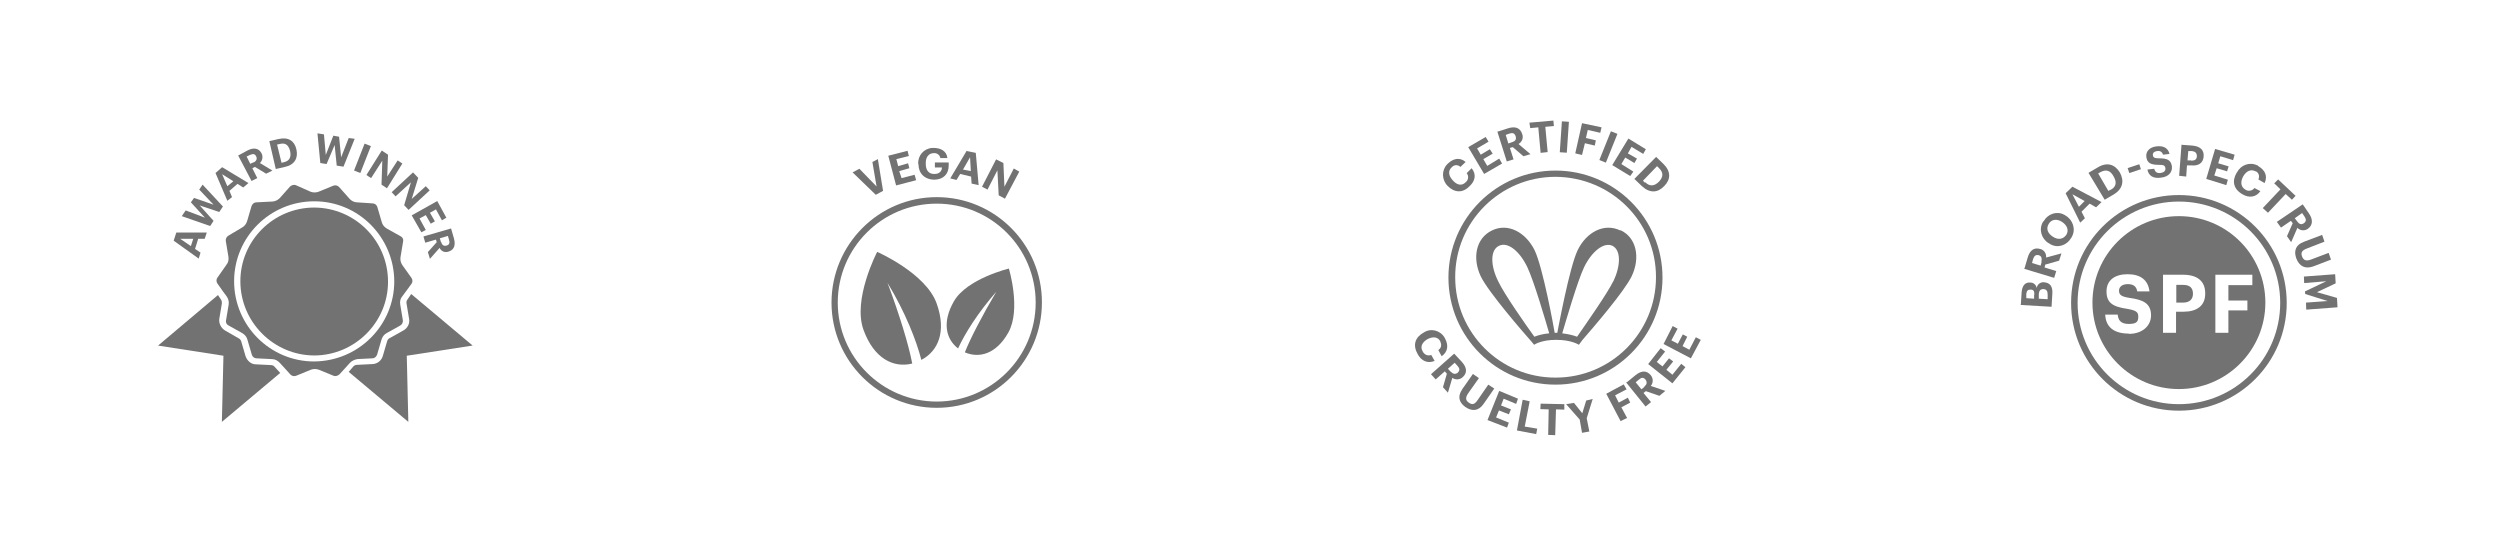 <svg viewBox="0 0 960 210" version="1.1" xmlns="http://www.w3.org/2000/svg" id="Layer_1">
  
  <defs>
    <style>
      .st0 {
        fill: #6f7173;
      }

      .st1 {
        fill: #727273;
      }

      .st2 {
        fill: none;
        stroke: #6f7073;
        stroke-miterlimit: 10;
        stroke-width: 3.1px;
      }

      .st3 {
        fill: #6f7073;
      }
    </style>
  </defs>
  <g>
    <path d="M597.3,147.7c-22.7,0-41.1-18.4-41.1-41.1s18.4-41.1,41.1-41.1,41.1,18.4,41.1,41.1h0c0,22.7-18.4,41.1-41.1,41.1M597.3,67.9c-21.3,0-38.6,17.3-38.5,38.6,0,21.3,17.3,38.6,38.6,38.5,21.3,0,38.5-17.3,38.5-38.6s-17.2-38.4-38.6-38.5" class="st1"></path>
    <path d="M555.9,71.4h0c-2.3-2.3-2.4-6-.2-8.3l.3-.3c2.1-2,4.6-2.5,6.8-.6l-2,1.9c-.9-.9-2.3-.9-3.2,0l-.2.2c-1.4,1.3-1.2,3.2.5,5h0c1.7,1.9,3.5,2.1,4.9.7,1.1-.9,1.3-2.4.4-3.5h0l1.9-1.9c1.9,2.3,1.4,4.9-.8,6.9-2.7,2.8-5.9,2.5-8.5-.2" class="st1"></path>
    <polygon points="563.8 56.5 570.5 52.6 571.6 54.4 567.2 57 568.6 59.4 572.1 57.3 573.2 59 569.6 61.1 571.1 63.7 575.7 60.9 576.8 62.8 569.9 66.8 563.8 56.5" class="st1"></polygon>
    <path d="M574.9,50.6l4.1-1.3c2.7-.9,4.7-.3,5.5,2.1h0c.6,1.5,0,3.1-1.4,3.9l4.6,3.9-2.7.8-4.1-3.5-1.1.3,1.4,4.4-2.6.8-3.6-11.4ZM580.6,54.6c1.3-.4,1.8-1.1,1.4-2.3h0c-.4-1.2-1.2-1.4-2.4-1l-1.4.5,1,3.3,1.4-.5Z" class="st1"></path>
    <polygon points="590.7 48.9 587.6 49.2 587.3 47.1 596.5 46.3 596.7 48.4 593.4 48.7 594.3 58.4 591.6 58.7 590.7 48.9" class="st1"></polygon>
    <rect transform="translate(507.4 648.7) rotate(-86.1)" height="2.7" width="11.9" y="51.2" x="595.1" class="st1"></rect>
    <polygon points="607.5 47.3 615 48.9 614.5 51 609.7 49.9 609 53 612.8 53.9 612.4 55.9 608.6 55 607.5 59.5 604.9 58.9 607.5 47.3" class="st1"></polygon>
    <rect transform="translate(335 608.4) rotate(-68.1)" height="2.7" width="11.9" y="55" x="611.6" class="st1"></rect>
    <polygon points="625.3 53.2 632 57.3 631 59.1 626.5 56.4 625.1 58.9 628.6 60.9 627.6 62.6 624.1 60.5 622.6 63 627.2 65.9 626 67.6 619.1 63.4 625.3 53.2" class="st1"></polygon>
    <path d="M635.9,60.2l2.8,2.7c3,2.9,2.9,6,.4,8.5h0c-2.5,2.7-5.6,2.9-8.7,0l-2.8-2.7,8.4-8.5ZM631.8,70c1.7,1.7,3.5,1.5,5.2-.2h0c1.7-1.8,1.9-3.5,0-5.3l-.7-.7-5.4,5.6.7.7Z" class="st1"></path>
    <path d="M622.2,88.5c-6.2-3-13,.6-16.4,7.6h0c-3.2,6.8-7.4,29.8-7.8,31.7h-1c-.3-1.9-4.5-25-7.7-31.7h0c-3.5-7-10.3-10.6-16.4-7.6-6.2,3-7.6,10.6-4.3,17.6,3,6.2,16.5,21.7,19.6,25.2l.9,1.1c0,0,2.6-1.9,8.5-1.9s8.7,1.9,8.7,1.9l1.4-1.9c3.9-4.5,16.1-18.6,18.9-24.5,3.3-7,1.9-14.7-4.3-17.6ZM575.6,94.4c3.4-1.7,8,2.1,10.9,8.2,2.5,5.2,7.1,20.9,8.4,25.4-2.5.2-4.4.8-5.7,1.3-3.4-4.7-11.6-16.4-13.9-21.3-3-6-3.1-12,.3-13.6ZM619.5,108c-2.3,4.7-10.5,16.4-13.9,21.3-1.3-.5-3.2-1-5.7-1.3,1.3-4.4,5.9-20.2,8.4-25.4,2.9-6,7.6-9.8,10.9-8.2,3.3,1.7,3.2,7.6.3,13.7Z" class="st1"></path>
    <path d="M546.7,127.7h0c2.7-1.8,6.3-.9,8,1.9,0,.2.2.2.2.4,1.4,2.6,1.1,5.1-1.3,6.8l-1.3-2.4c1.1-.6,1.4-2,.8-3.1,0,0,0,0,0-.2-.9-1.7-2.7-2-4.9-.9h0c-2.2,1.3-2.9,3-1.9,4.7.6,1.3,2,1.9,3.3,1.4h0l1.3,2.3c-2.7,1.1-5.1,0-6.5-2.6-2-3.5-1-6.5,2.3-8.3" class="st1"></path>
    <path d="M558.4,135.8l2.9,3.1c1.9,2.1,2.3,4.2.4,5.9h0c-1,1-2.7,1.2-4,.3l-1.7,5.7-1.9-2.1,1.5-5.2-.8-.9-3.5,3.1-1.8-2,8.9-7.9ZM557.1,142.7c.9,1,1.8,1.1,2.7.4h0c.9-1,.7-1.7-.2-2.7l-1-1.1-2.6,2.3,1,1.1Z" class="st1"></path>
    <path d="M561.4,149.6l4.2-6,2.3,1.6-4.1,5.8c-1.1,1.6-1.1,2.7.2,3.6,1.4,1,2.3.7,3.5-1.1l4-5.8,2.3,1.5-4.1,5.9c-1.9,2.7-4.3,3-7,1.2-2.6-1.9-3-4.2-1.2-6.8" class="st1"></path>
    <polygon points="575.7 150.1 582.9 153.1 582.2 155.1 577.4 153.1 576.4 155.7 580.2 157.2 579.4 159.1 575.6 157.6 574.5 160.3 579.4 162.3 578.7 164.2 571.2 161.3 575.7 150.1" class="st1"></polygon>
    <polygon points="584.7 153.5 587.4 154.1 585.5 163.8 590.3 164.6 589.9 166.7 582.5 165.3 584.7 153.5" class="st1"></polygon>
    <polygon points="594.7 157.2 591.5 157.1 591.6 155 600.7 155.2 600.7 157.3 597.5 157.2 597.2 167.1 594.5 167 594.7 157.2" class="st1"></polygon>
    <polygon points="606.6 161.1 601.4 155.2 604.4 154.7 607.6 158.7 609.1 153.8 611.6 153.2 609.3 160.6 610.3 165.7 607.5 166.2 606.6 161.1" class="st1"></polygon>
    <polygon points="616.8 151.2 623.5 147.6 624.6 149.5 620.2 151.8 621.6 154.6 625.1 152.7 626 154.6 622.6 156.4 624.8 160.5 622.3 161.7 616.8 151.2" class="st1"></polygon>
    <path d="M624.7,146.8l3.3-2.7c2.2-1.8,4.3-2,5.9,0h0c1,1.2,1,2.9,0,4.1l5.6,1.9-2.3,1.9-5.2-1.8-.9.7,2.9,3.5-2.1,1.7-7.5-9.3ZM631.4,148.5c1-.9,1.2-1.7.5-2.7h0c-.8-1-1.6-.9-2.6,0l-1.2,1,2.2,2.7,1.1-.9Z" class="st1"></path>
    <polygon points="632.9 139.8 637.7 133.7 639.4 135 636.2 139 638.4 140.7 640.9 137.6 642.5 138.8 639.9 142 642.2 143.9 645.6 139.7 647.2 141 642.2 147.2 632.9 139.8" class="st1"></polygon>
    <polygon points="638.8 132.1 642.3 125.2 644.2 126.2 641.8 130.7 644.3 132 646.2 128.4 647.9 129.3 646.1 132.9 648.7 134.3 651.2 129.5 653.1 130.5 649.3 137.6 638.8 132.1" class="st1"></polygon>
  </g>
  <g id="vegan">
    <g>
      <path d="M359.7,156.6c-22.3,0-40.4-18.1-40.4-40.4s18.1-40.5,40.4-40.5,40.4,18.1,40.4,40.4-18,40.5-40.4,40.5M359.7,78.2c-21,0-38,17-38,38s17.1,38,38,38,38-17,38-38h0c0-21-17-38-38-38" class="st1"></path>
      <polygon points="327.4 66.2 330 64.8 336.6 71.6 335 62.2 337.1 61.1 339.1 73.3 336.3 74.8 327.4 66.2" class="st1"></polygon>
      <polygon points="341.1 59.8 348.5 57.9 349 59.9 344.2 61.1 344.9 63.8 348.7 62.7 349.2 64.6 345.3 65.7 346.2 68.4 351.2 67.1 351.8 69.2 344.1 71.2 341.1 59.8" class="st1"></polygon>
      <path d="M352.6,63.1v-.2c-.2-3.2,2.2-5.9,5.4-6.1h.5c2.6,0,5,1.1,5.3,3.9h-2.7c-.2-1.2-1.3-2-2.5-1.9h0c-2,0-3.2,1.6-3.1,4v.2c0,2.3,1.1,3.9,3.4,3.8,1.9,0,2.8-1.2,2.8-2.5h-2.7v-1.9h5.3c0,0,0,1.2,0,1.2,0,3.1-1.9,5.3-5.4,5.4-3.9,0-6.2-2.5-6.2-5.9" class="st1"></path>
      <path d="M371.3,58l3.4.7,1.1,12.4-2.7-.6-.2-2.7-4.2-1-1.4,2.3-2.4-.6,6.3-10.6ZM369.7,65.1l3.1.6-.3-5.3-2.7,4.7Z" class="st1"></path>
      <polygon points="382.5 61.2 385.3 62.6 385.7 71.7 389.3 64.7 391.4 65.9 385.9 76.3 383.5 75 383 65.4 379.2 72.8 377.1 71.7 382.5 61.2" class="st1"></polygon>
      <path d="M387.5,103.1s-16.2,3.9-21.2,12.6c-4.6,8-3.1,14.5,1.6,18.1,2.6-5.7,7.6-13.7,14.7-21.8-5.5,9.3-10,18-12.1,23.3,5.6,2.4,12.1.6,16.7-7.6,5-8.9.2-24.6.2-24.6" class="st1"></path>
      <path d="M336.8,96.7s18.8,8.2,22.9,19.9c3.8,10.7.6,18.2-5.9,21.6-1.9-7.4-6.1-18.2-13-29.6,4.7,12.5,8.2,24.1,9.5,31-7.2,1.8-14.7-1.9-18.7-12.9-4.3-11.7,5.2-29.9,5.2-29.9" class="st1"></path>
    </g>
  </g>
  <g>
    <path d="M434.6,669c-22.7,0-41.1-18.4-41.1-41.1s18.4-41.1,41.1-41.1,41.1,18.4,41.1,41.1h0c0,22.7-18.4,41.1-41.1,41.1M434.6,589.3c-21.3,0-38.6,17.3-38.5,38.6,0,21.3,17.3,38.6,38.6,38.5,21.3,0,38.5-17.3,38.5-38.6s-17.2-38.4-38.6-38.5" class="st1"></path>
    <path d="M393.2,592.8h0c-2.3-2.3-2.4-6-.2-8.3l.3-.3c2.1-2,4.6-2.5,6.8-.6l-2,1.9c-.9-.9-2.3-.9-3.2,0l-.2.2c-1.4,1.3-1.2,3.2.5,5h0c1.7,1.9,3.5,2.1,4.9.7,1.1-.9,1.3-2.4.4-3.5h0l1.9-1.9c1.9,2.3,1.4,4.9-.8,6.9-2.7,2.8-5.9,2.5-8.5-.2" class="st1"></path>
    <polygon points="401.1 577.9 407.8 573.9 408.9 575.8 404.5 578.4 405.9 580.8 409.4 578.7 410.4 580.4 406.9 582.5 408.4 585.1 413 582.3 414.1 584.2 407.1 588.2 401.1 577.9" class="st1"></polygon>
    <path d="M412.2,572l4.1-1.3c2.7-.9,4.7-.3,5.5,2.1h0c.6,1.5,0,3.1-1.4,3.9l4.6,3.9-2.7.8-4.1-3.5-1.1.3,1.4,4.4-2.6.8-3.6-11.4ZM417.9,576c1.3-.4,1.8-1.1,1.4-2.3h0c-.4-1.2-1.2-1.4-2.4-1l-1.4.5,1,3.3,1.4-.5Z" class="st1"></path>
    <polygon points="428 570.3 424.8 570.6 424.6 568.5 433.8 567.7 433.9 569.8 430.7 570.1 431.6 579.8 428.9 580.1 428 570.3" class="st1"></polygon>
    <rect transform="translate(-164.3 972) rotate(-86.1)" height="2.7" width="11.9" y="572.6" x="432.4" class="st1"></rect>
    <polygon points="444.8 568.6 452.3 570.3 451.8 572.4 447 571.3 446.3 574.3 450.1 575.2 449.6 577.2 445.9 576.4 444.8 580.9 442.2 580.2 444.8 568.6" class="st1"></polygon>
    <rect transform="translate(-250.8 784.4) rotate(-68.1)" height="2.7" width="11.9" y="576.4" x="448.9" class="st1"></rect>
    <polygon points="462.6 574.6 469.3 578.7 468.2 580.5 463.8 577.8 462.4 580.2 465.9 582.3 464.9 584 461.4 581.9 459.9 584.4 464.5 587.2 463.3 589 456.4 584.8 462.6 574.6" class="st1"></polygon>
    <path d="M473.2,581.6l2.8,2.7c3,2.9,2.9,6,.4,8.5h0c-2.5,2.7-5.6,2.9-8.7,0l-2.8-2.7,8.4-8.5ZM469,591.3c1.7,1.7,3.5,1.5,5.2-.2h0c1.7-1.8,1.9-3.5,0-5.3l-.7-.7-5.4,5.6.7.7Z" class="st1"></path>
    <path d="M459.5,609.9c-6.2-3-13,.6-16.4,7.6h0c-3.2,6.8-7.4,29.8-7.8,31.7h-1c-.3-1.9-4.5-25-7.7-31.7h0c-3.5-7-10.3-10.6-16.4-7.6-6.2,3-7.6,10.6-4.3,17.6,3,6.2,16.5,21.7,19.6,25.2l.9,1.1c0,0,2.6-1.9,8.5-1.9s8.7,1.9,8.7,1.9l1.4-1.9c3.9-4.5,16.1-18.6,18.9-24.5,3.3-7,1.9-14.7-4.3-17.6ZM412.9,615.7c3.4-1.7,8,2.1,10.9,8.2,2.5,5.2,7.1,20.9,8.4,25.4-2.5.2-4.4.8-5.7,1.3-3.4-4.7-11.6-16.4-13.9-21.3-3-6-3.1-12,.3-13.6ZM456.8,629.3c-2.3,4.7-10.5,16.4-13.9,21.3-1.3-.5-3.2-1-5.7-1.3,1.3-4.4,5.9-20.2,8.4-25.4,2.9-6,7.6-9.8,10.9-8.2,3.3,1.7,3.2,7.6.3,13.7Z" class="st1"></path>
    <path d="M384,649.1h0c2.7-1.8,6.3-.9,8,1.9,0,.2.2.2.2.4,1.4,2.6,1.1,5.1-1.3,6.8l-1.3-2.4c1.1-.6,1.4-2,.8-3.1,0,0,0,0,0-.2-.9-1.7-2.7-2-4.9-.9h0c-2.2,1.3-2.9,3-1.9,4.7.6,1.3,2,1.9,3.3,1.4h0l1.3,2.3c-2.7,1.1-5.1,0-6.5-2.6-2-3.5-1-6.5,2.3-8.3" class="st1"></path>
    <path d="M395.7,657.2l2.9,3.1c1.9,2.1,2.3,4.2.4,5.9h0c-1,1-2.7,1.2-4,.3l-1.7,5.7-1.9-2.1,1.5-5.2-.8-.9-3.5,3.1-1.8-2,8.9-7.9ZM394.4,664c.9,1,1.8,1.1,2.7.4h0c.9-1,.7-1.7-.2-2.7l-1-1.1-2.6,2.3,1,1.1Z" class="st1"></path>
    <path d="M398.7,671l4.2-6,2.3,1.6-4.1,5.8c-1.1,1.6-1.1,2.7.2,3.6,1.4,1,2.3.7,3.5-1.1l4-5.8,2.3,1.5-4.1,5.9c-1.9,2.7-4.3,3-7,1.2-2.6-1.9-3-4.2-1.2-6.8" class="st1"></path>
    <polygon points="413 671.5 420.2 674.5 419.5 676.4 414.7 674.5 413.7 677.1 417.4 678.6 416.7 680.5 412.9 678.9 411.8 681.7 416.7 683.7 416 685.6 408.5 682.6 413 671.5" class="st1"></polygon>
    <polygon points="422 674.9 424.7 675.5 422.8 685.1 427.6 686 427.2 688.1 419.8 686.7 422 674.9" class="st1"></polygon>
    <polygon points="432 678.5 428.8 678.4 428.9 676.4 438 676.6 438 678.7 434.7 678.6 434.5 688.4 431.8 688.3 432 678.5" class="st1"></polygon>
    <polygon points="443.8 682.5 438.7 676.6 441.7 676 444.9 680.1 446.3 675.1 448.9 674.6 446.6 682 447.5 687.1 444.8 687.5 443.8 682.5" class="st1"></polygon>
    <polygon points="454.1 672.6 460.8 668.9 461.9 670.9 457.5 673.1 458.9 675.9 462.4 674.1 463.3 675.9 459.9 677.8 462 681.9 459.6 683.1 454.1 672.6" class="st1"></polygon>
    <path d="M462,668.2l3.3-2.7c2.2-1.8,4.3-2,5.9,0h0c1,1.2,1,2.9,0,4.1l5.6,1.9-2.3,1.9-5.2-1.8-.9.7,2.9,3.5-2.1,1.7-7.5-9.3ZM468.7,669.8c1-.9,1.2-1.7.5-2.7h0c-.8-1-1.6-.9-2.6,0l-1.2,1,2.2,2.7,1.1-.9Z" class="st1"></path>
    <polygon points="470.2 661.1 475 655.1 476.7 656.4 473.5 660.4 475.6 662.1 478.2 659 479.8 660.2 477.2 663.4 479.5 665.2 482.9 661.1 484.5 662.3 479.5 668.6 470.2 661.1" class="st1"></polygon>
    <polygon points="476 653.5 479.6 646.6 481.4 647.5 479.1 652.1 481.6 653.4 483.5 649.8 485.2 650.7 483.4 654.3 486 655.7 488.4 650.9 490.4 651.9 486.6 659 476 653.5" class="st1"></polygon>
  </g>
  <g>
    <path d="M673.2,589.2c-21.2,0-38.5,17.3-38.5,38.5s17.3,38.5,38.5,38.5,38.5-17.3,38.5-38.5-17.3-38.5-38.5-38.5h0ZM673.2,668.6c-22.6,0-40.9-18.4-40.9-40.9s18.4-40.9,40.9-40.9,40.9,18.4,40.9,40.9-18.4,40.9-40.9,40.9h0Z" class="st0"></path>
    <polygon points="671.7 612.4 661.4 612.4 661.4 614.8 671.7 614.8 671.7 612.4 671.7 612.4" class="st0"></polygon>
    <polygon points="661.4 621.2 681.9 621.2 681.9 618.7 661.4 618.7 661.4 621.2 661.4 621.2" class="st0"></polygon>
    <polygon points="661.4 627.5 681.9 627.5 681.9 625 661.4 625 661.4 627.5 661.4 627.5" class="st0"></polygon>
    <path d="M700.4,620.7l-3.8-3.3c.3-.3.8-.6,1.2-.9,2-1.2,2.8-.5,3.1-.2,1.3,1.1.3,3.2-.5,4.4h0ZM678.9,644.2l-4,2.1,1.5-4.3,2.5,2.2h0ZM685.5,626.3l-4.3,5h-19.8v2.5h17.6l-4.4,5.1c-.2.2-.3.6-.3.9,0,.1,0,.3,0,.4l-2.8,8.2c-.2.5,0,1,.4,1.3.2.2.5.3.8.3s.4,0,.6-.1l7.7-4c.1,0,.2,0,.3,0,.3,0,.7-.1.9-.4l3.2-3.7v11h-27.5v-39.3c0-3.1-.1-5.9-1.2-7.8h25.2c2.1,0,3.5.4,3.5,7.8v12.7h0ZM652.1,605.8c1.9,0,3.1.3,3.4,5.3h-6.5c.1-1,.3-2.1.6-3,.7-2.1,1.8-2.3,2.5-2.3h0ZM702.5,614.3c-.9-.8-3-1.9-6,0-1.5.9-2.6,2.2-2.7,2.3l-.8.9h0l-5.1,5.9v-9.9c0-5.6-.4-10.2-5.9-10.2h-29.9c-2.1,0-5.7,1.3-5.7,10.2h9.2v41.7h32.4v-16.3l12.8-14.8h0l.8-.9c0,0,1.1-1.3,1.9-3,1.4-3.3,0-5.1-.9-5.9h0Z" class="st0"></path>
    <path d="M623.9,618.6c.5-2.4-.6-3.7-3-4.2h-.1c-2.4-.5-3.9.2-4.4,2.7l-.2,1,7.6,1.5.2-1.1h0ZM613.5,620.4l.8-3.8c.8-4.1,3.5-5.7,7-5h.1c3.5.7,5.4,3.3,4.6,7.4l-.8,3.8-11.7-2.4h0Z" class="st0"></path>
    <polygon points="617.3 605.9 620.5 598.9 622.4 599.8 620.3 604.4 622.8 605.5 624.5 601.8 626.3 602.7 624.6 606.4 627.3 607.6 629.6 602.8 631.5 603.6 628.1 610.9 617.3 605.9 617.3 605.9" class="st0"></polygon>
    <path d="M629.9,594.7c.8-1.1.8-2-.1-2.7h0c-1-.8-1.7-.5-2.5.6l-.9,1.2,2.7,2.1.9-1.2h0ZM623,594.7l2.6-3.4c1.7-2.2,3.7-2.9,5.7-1.4h0c1.4,1.1,1.5,2.5,1,3.9l5.9.6-1.7,2.3-5.4-.5-.7.9,3.6,2.8-1.6,2.1-9.4-7.3h0Z" class="st0"></path>
    <polygon points="632.1 583.7 634.9 581.6 641.6 585.8 639.3 578.2 642.1 576.1 649.3 585.6 647.2 587.3 642.1 580.6 644.5 589.3 643.8 589.8 636.1 585.1 641.2 591.8 639.3 593.2 632.1 583.7 632.1 583.7" class="st0"></polygon>
    <path d="M652.7,579.3l2.9-1.1-3.3-4.2.4,5.4h0ZM650,572.5l3.3-1.3,7.9,9.7-2.6,1-1.7-2.2-4,1.6.2,2.8-2.4.9-.6-12.5h0Z" class="st0"></path>
    <polygon points="662.4 570.9 659.2 571.5 658.8 569.4 667.9 567.9 668.2 570 665 570.5 666.6 580.2 664 580.6 662.4 570.9 662.4 570.9" class="st0"></polygon>
    <path d="M680.4,574.2h0c.2-2.4-.9-4.1-3-4.3-2.1-.1-3.4,1.3-3.6,3.7h0c-.2,2.6,1.1,4.2,3.1,4.3,2,.1,3.4-1.3,3.6-3.7h0ZM670.9,573.6h0c.3-3.7,3-6,6.6-5.8,3.6.2,5.9,2.8,5.7,6.4h0c-.3,3.7-2.9,6.1-6.6,5.8-3.7-.3-5.9-3-5.7-6.5h0Z" class="st0"></path>
    <polygon points="688.3 569.7 690.9 570.5 687.9 579.8 692.5 581.3 691.9 583.3 684.7 581 688.3 569.7 688.3 569.7" class="st0"></polygon>
    <path d="M703.8,583.2h0c1.2-2.1.9-4.1-.8-5.2-1.8-1.1-3.6-.4-4.9,1.7h0c-1.3,2.2-.8,4.2.8,5.2,1.7,1,3.6.4,4.8-1.7h0ZM695.7,578.4h0c1.8-3.2,5.4-4,8.4-2.2,3.1,1.8,4,5.2,2.2,8.3h0c-1.8,3.2-5.2,4.1-8.4,2.2-3.2-1.9-3.9-5.4-2.1-8.3h0Z" class="st0"></path>
    <path d="M708.5,586.6h0c2.6-2.5,6.2-2.4,8.6.2,1.8,1.9,2.6,4.5.6,6.7l-1.8-1.9c.9-1.1.7-2.2-.3-3.3-1.4-1.5-3.4-1.3-5.2.3h0c-1.7,1.7-2.2,3.5-.6,5.2,1.4,1.5,2.8,1.3,3.8.4l-1.8-1.9,1.4-1.3,3.7,3.9-.9.9c-2.3,2.2-5.2,2.2-7.7-.4-2.7-2.8-2.3-6.2.3-8.6h0Z" class="st0"></path>
    <polygon points="723.3 594.8 724.7 597.1 714.6 603.4 713.2 601.1 723.3 594.8 723.3 594.8" class="st0"></polygon>
    <path d="M719.3,603.7l1,2.4c-.9.5-1.6,1.3-.9,2.9.5,1.1,1.3,1.6,2.2,1.2.9-.4,1-.9.6-2.7-.8-3-.4-4.5,1.7-5.3,1.9-.8,3.9.2,4.9,2.7,1,2.5.5,4.4-1.6,5.5l-.9-2.3c.9-.6,1.2-1.3.7-2.4s-1.2-1.4-1.9-1.1c-.8.3-1,.8-.6,2.6.8,2.8.6,4.5-1.7,5.4-2,.8-4.2-.2-5.2-2.8-1.2-3-.4-5,1.8-6h0Z" class="st0"></path>
    <polygon points="730 616.3 729.4 613.2 731.5 612.8 733.1 621.8 731 622.2 730.4 619 720.8 620.7 720.3 618 730 616.3 730 616.3" class="st0"></polygon>
    <path d="M622.6,646.1c.5,1.3,1.2,1.7,2.3,1.3h0c1.1-.4,1.3-1.3.8-2.5l-.5-1.4-3.2,1.2.5,1.4h0ZM626.3,640.3l1.5,4c1,2.6.5,4.7-1.8,5.6h0c-1.7.6-2.9,0-3.8-1.2l-3.7,4.7-1-2.7,3.3-4.3-.4-1.1-4.3,1.6-.9-2.5,11.2-4.1h0Z" class="st0"></path>
    <polygon points="630.3 650.3 634.4 656.9 632.6 658 629.9 653.7 627.6 655.2 629.7 658.6 628 659.7 625.9 656.2 623.4 657.8 626.2 662.3 624.4 663.5 620.2 656.7 630.3 650.3 630.3 650.3" class="st0"></polygon>
    <path d="M630.6,662h0c2.6-2.6,6.1-2.6,8.5-.1,2,2,2.5,4.5.6,6.8l-1.9-2c.9-1.2.9-2.3-.2-3.3-1.3-1.3-3.2-1.2-5,.6h0c-1.8,1.8-2,3.6-.6,5,1,1.1,2.3,1.3,3.5.3l1.9,1.9c-2.3,1.9-4.9,1.4-6.9-.7-2.7-2.8-2.5-5.9.1-8.5h0Z" class="st0"></path>
    <path d="M648.4,676.3h0c1.2-2.1.9-4.1-.9-5.2-1.8-1.1-3.6-.4-4.8,1.7h0c-1.2,2.2-.8,4.2.9,5.2,1.7,1,3.6.3,4.8-1.7h0ZM640.2,671.5h0c1.8-3.2,5.3-4,8.4-2.2,3.1,1.8,4,5.2,2.2,8.3h0c-1.8,3.2-5.2,4.1-8.4,2.2-3.2-1.9-3.9-5.3-2.2-8.3h0Z" class="st0"></path>
    <polygon points="655.1 673.1 658.6 674 659.5 681.9 664 675.3 667.3 676.2 664.4 687.8 661.8 687.1 663.9 679 658.6 686.3 657.8 686.1 656.6 677.1 654.5 685.2 652.2 684.6 655.1 673.1 655.1 673.1" class="st0"></polygon>
    <polygon points="669.3 676.4 672.8 676.2 676 683.5 678.4 676 681.9 675.8 682.4 687.7 679.8 687.8 679.4 679.5 676.5 688 675.6 688 671.9 679.8 672.3 688.2 669.8 688.3 669.3 676.4 669.3 676.4" class="st0"></polygon>
    <polygon points="683.9 675.1 691.3 672.8 691.9 674.8 687.1 676.3 687.9 679 691.8 677.8 692.4 679.7 688.5 680.9 689.4 683.7 694.5 682.1 695.1 684.1 687.4 686.5 683.9 675.1 683.9 675.1" class="st0"></polygon>
    <polygon points="693 672.2 695.7 670.7 703.5 675.2 699.6 668.4 701.7 667.2 707.7 677.5 705.3 678.9 696.8 674 701 681.3 698.9 682.5 693 672.2 693 672.2" class="st0"></polygon>
    <path d="M712.9,670.3c1.7-1.7,1.6-3.4-.1-5.2h0c-1.7-1.9-3.4-2.1-5.2-.3l-.8.7,5.4,5.5.8-.8h0ZM703.4,665.9l2.8-2.7c3-2.9,6.1-2.7,8.5-.1h0c2.5,2.7,2.6,5.8-.4,8.7l-2.8,2.7-8.3-8.6h0Z" class="st0"></path>
    <polygon points="711.6 657.4 715.9 650.9 717.6 652.1 714.8 656.3 717.2 657.9 719.4 654.5 721 655.6 718.8 659 721.3 660.6 724.2 656.1 726 657.3 721.5 664 711.6 657.4 711.6 657.4" class="st0"></polygon>
    <path d="M727.3,649.3c.9-2.2,0-3.8-2.3-4.7h-.1c-2.3-.9-3.9-.4-4.8,1.9l-.4,1,7.2,2.7.4-1h0ZM716.8,649.4l1.4-3.6c1.5-3.9,4.3-5,7.7-3.8h.1c3.3,1.3,4.8,4.1,3.3,8l-1.4,3.6-11.1-4.2h0Z" class="st0"></path>
  </g>
  <g data-name="vegan" id="vegan1">
    <g>
      <path d="M197.8,678c-22.3,0-40.4-18.1-40.4-40.4s18.1-40.5,40.4-40.5,40.4,18.1,40.4,40.4-18,40.5-40.4,40.5M197.8,599.5c-21,0-38,17-38,38s17.1,38,38,38,38-17,38-38h0c0-21-17-38-38-38" class="st1"></path>
      <polygon points="165.5 587.6 168.1 586.2 174.7 592.9 173 583.6 175.2 582.5 177.2 594.7 174.4 596.2 165.5 587.6" class="st1"></polygon>
      <polygon points="179.2 581.2 186.6 579.3 187.1 581.3 182.3 582.5 182.9 585.1 186.8 584.1 187.3 586 183.4 587.1 184.2 589.8 189.3 588.5 189.9 590.5 182.2 592.5 179.2 581.2" class="st1"></polygon>
      <path d="M190.7,584.5v-.2c-.2-3.2,2.2-5.9,5.4-6.1h.5c2.6,0,5,1.1,5.3,3.9h-2.7c-.2-1.2-1.3-2-2.5-1.9h0c-2,0-3.2,1.6-3.1,4v.2c0,2.3,1.1,3.9,3.4,3.8,1.9,0,2.8-1.2,2.8-2.5h-2.7v-1.9h5.3c0,0,0,1.2,0,1.2,0,3.1-1.9,5.3-5.4,5.4-3.9,0-6.2-2.5-6.2-5.9" class="st1"></path>
      <path d="M209.4,579.4l3.4.7,1.1,12.4-2.7-.6-.2-2.7-4.2-1-1.4,2.3-2.4-.6,6.3-10.6ZM207.7,586.5l3.1.6-.3-5.3-2.7,4.7Z" class="st1"></path>
      <polygon points="220.6 582.6 223.4 584 223.8 593 227.4 586.1 229.5 587.2 224 597.7 221.6 596.4 221.1 586.7 217.3 594.2 215.2 593 220.6 582.6" class="st1"></polygon>
      <path d="M225.6,624.5s-16.2,3.9-21.2,12.6c-4.6,8-3.1,14.5,1.6,18.1,2.6-5.7,7.6-13.7,14.7-21.8-5.5,9.3-10,18-12.1,23.3,5.6,2.4,12.1.6,16.7-7.6,5-8.9.2-24.6.2-24.6" class="st1"></path>
      <path d="M174.9,618.1s18.8,8.2,22.9,19.9c3.8,10.7.6,18.2-5.9,21.6-1.9-7.4-6.1-18.2-13-29.6,4.7,12.5,8.2,24.1,9.5,31-7.2,1.8-14.7-1.9-18.7-12.9-4.3-11.7,5.2-29.9,5.2-29.9" class="st1"></path>
    </g>
  </g>
  <g>
    <path d="M-94.4,613.8l1-3.1h11.7c0,0-.8,2.4-.8,2.4h-2.5l-1.2,3.9,2.1,1.4-.7,2.3-9.5-6.8ZM-87.8,615.8l.9-2.8h-5c0,0,4.1,2.8,4.1,2.8Z" class="st1"></path>
    <polygon points="-91.3 604.3 -89.8 602.2 -82.4 605 -87.8 599.1 -86.6 597.3 -79.1 600 -84.6 594.2 -83.3 592.3 -75.5 600.6 -76.9 602.8 -84.4 600.2 -79.1 606.2 -80.4 608.2 -91.3 604.3" class="st1"></polygon>
    <path d="M-78.3,587.8l2.5-2.2,10.1,6.1-2,1.7-2.2-1.4-3.1,2.7,1,2.4-1.8,1.4-4.6-10.8ZM-73.8,592.9l2.3-1.9-4.3-2.7,2,4.6Z" class="st1"></path>
    <g>
      <path d="M-69.6,581.1l3.5-1.9c2.3-1.2,4.3-1,5.4,1h0c.7,1.3.4,2.9-.6,3.8l4.8,2.9-2.4,1.2-4.3-2.6-1,.5,1.9,3.8-2.2,1.1-5.2-9.9ZM-63.8,583.8c1.1-.6,1.4-1.4,1-2.3h0c-.5-1.1-1.3-1.1-2.4-.6l-1.3.6,1.4,2.8,1.3-.6Z" class="st1"></path>
      <path d="M-57.7,575.6l3.5-.8c3.8-.9,6.2.7,6.9,3.9h0c.8,3.3-.6,6-4.4,6.8l-3.5.8-2.5-10.8ZM-52.1,583.6c2.2-.5,2.9-2,2.4-4.3h0c-.6-2.3-1.8-3.3-4-2.7l-1,.2,1.7,7,.9-.2Z" class="st1"></path>
      <polygon points="-39.2 572.6 -36.7 572.9 -36.1 580.8 -33.1 573.5 -30.9 573.8 -30.1 581.8 -27.2 574.4 -24.9 574.7 -29.2 585.3 -31.8 584.9 -32.6 577 -35.7 584.4 -38.2 584 -39.2 572.6" class="st1"></polygon>
      <rect transform="translate(-556.1 349.5) rotate(-68.6)" height="2.6" width="11.1" y="580.8" x="-27.6" class="st1"></rect>
      <polygon points="-14.5 579.1 -12.1 580.7 -12.4 589.2 -8.4 583 -6.6 584.2 -12.5 593.6 -14.6 592.3 -14.3 583.1 -18.6 589.8 -20.4 588.6 -14.5 579.1" class="st1"></polygon>
      <polygon points="-2.5 587.6 -.5 589.7 -3 597.8 2.4 592.8 3.9 594.4 -4.3 602 -6 600.1 -3.3 591.4 -9.2 596.8 -10.7 595.2 -2.5 587.6" class="st1"></polygon>
      <polygon points="6.8 598.6 10.3 605 8.6 605.9 6.3 601.8 4 603 5.9 606.3 4.3 607.3 2.4 603.9 0 605.3 2.4 609.6 .7 610.6 -3 604.1 6.8 598.6" class="st1"></polygon>
      <path d="M12.1,609.1l1.1,3.8c.7,2.5.2,4.4-2,5.1h0c-1.4.5-2.8,0-3.5-1.4l-3.7,4.2-.8-2.6,3.4-3.8-.3-1-4.1,1.2-.7-2.4,10.7-3.1ZM8.3,614.3c.3,1.2,1,1.7,2.1,1.4h0c1.1-.3,1.3-1.1.9-2.3l-.4-1.4-3.1.9.4,1.4Z" class="st1"></path>
      <path d="M-56.9,661.6l-6-.3c-1.8,0-3.3-1.4-3.9-3.1l-1.7-5.8c-.2-.5-.5-.9-1-1.1l-5.2-3c-1.5-.9-2.4-2.7-2.2-4.4l1-6c0-.5,0-1-.3-1.4l-1.2-1.8-23,19.4,25.1,3.9-.6,25.4,22.4-18.8-2.2-2.4c-.2-.3-.7-.6-1.3-.6" class="st1"></path>
      <path d="M20.4,654.1l-23.6-19.8-1.5,2.2c-.3.4-.4,1-.3,1.4l1,6c.3,1.8-.6,3.5-2.2,4.4l-5.2,2.9c-.5.2-.8.6-1,1.1l-1.7,5.8c-.5,1.7-2,3-3.9,3.1l-6,.3c-.5,0-1,.2-1.4.6l-1.8,2.1,22.9,19.2-.6-25.4,25.2-3.9Z" class="st1"></path>
      <path d="M-40.4,601c-15.7,0-28.4,12.7-28.4,28.3s12.7,28.4,28.3,28.5c15.6,0,28.4-12.7,28.4-28.3h0c0-15.8-12.7-28.4-28.3-28.5" class="st1"></path>
      <path d="M-24.1,659.2l6-.3c.8,0,1.5-.6,1.8-1.4l1.7-5.8c.3-1,1-2,2-2.5l5.2-2.9c.7-.4,1.1-1.2,1-2l-1-6c-.2-1.1,0-2.3.7-3.1l1.7-2.3,1.9-2.6c.5-.6.5-1.6,0-2.3l-3.5-4.9c-.6-.9-.9-2-.7-3.1l1-6c.2-.8-.2-1.6-1-2l-5.2-2.9c-1-.6-1.7-1.4-2-2.5l-1.7-5.8c-.2-.8-1-1.4-1.8-1.4l-6-.4c-1.1,0-2.2-.6-2.9-1.4l-4-4.5c-.6-.6-1.4-.8-2.2-.5l-5.6,2.3c-1,.4-2.2.4-3.2,0l-5.6-2.5c-.7-.3-1.6,0-2.2.5l-4,4.5c-.8.8-1.9,1.3-3,1.3l-6,.3c-.8,0-1.5.6-1.8,1.4l-1.7,5.8c-.3,1-1,2-2,2.5l-5.2,3.1c-.7.4-1.1,1.2-1,2l1,6c.2,1.1,0,2.3-.7,3.1l-3.5,5c-.5.6-.5,1.6,0,2.3l2.2,3.1,1.4,1.9c.6.9.9,2,.7,3.1l-1,6c-.2.8.2,1.6,1,2l5.2,2.9c1,.6,1.7,1.4,2,2.5l1.7,5.8c.2.8,1,1.4,1.8,1.4l6,.3c1.1,0,2.2.6,2.9,1.4l2.3,2.5,1.8,2c.6.6,1.4.8,2.2.5l5.6-2.3c1-.4,2.2-.4,3.2,0l5.6,2.3c.7.3,1.6,0,2.2-.5l2.2-2.4,1.9-2.1c.7-.7,1.8-1.3,2.9-1.4M-40.5,660.1c-16.9,0-30.7-13.8-30.7-30.8s13.8-30.7,30.8-30.7,30.6,13.8,30.7,30.7c0,17-13.8,30.7-30.8,30.8" class="st1"></path>
    </g>
  </g>
  <g>
    <circle r="40.2" cy="641.1" cx="855.2" class="st2"></circle>
    <path d="M815.1,642l27.9-1.2c1.4,0,2.5,1,2.3,2.1-.8,4.9-1.6,16.5,10,16.5s10.3-12.2,9.2-16.8c-.2-.9.7-1.8,1.8-1.8l29,1.2" class="st2"></path>
    <line y2="621.9" x2="835.8" y1="633.5" x1="847.5" class="st2"></line>
    <line y2="614" x2="855.2" y1="633.5" x1="855.2" class="st2"></line>
    <line y2="621.9" x2="874.9" y1="633.5" x1="863.2" class="st2"></line>
    <polygon points="795.6 653.2 795.2 650 802.6 644.6 794.7 645.5 794.4 643.1 806.4 641.7 806.7 644.4 798.8 650.4 807.3 649.4 807.6 651.8 795.6 653.2" class="st3"></polygon>
    <path d="M800.4,638.8h-.1c-3.6-.6-5.7-3.6-5.1-7.1.6-3.6,3.4-5.8,6.9-5.2h.1c3.6.6,5.7,3.4,5.2,7.1-.6,3.7-3.5,5.7-7,5.2M801.8,629.4h-.1c-2.3-.4-4.1.6-4.4,2.7-.3,2.1,1,3.6,3.4,3.9h.1c2.4.4,4.1-.8,4.4-2.7.3-2-1-3.5-3.4-3.9" class="st3"></path>
    <polygon points="797.9 620.6 799.2 617.8 808.3 616.9 801.1 613.6 802.1 611.4 813.1 616.4 811.9 618.8 802.1 619.9 809.9 623.4 808.9 625.6 797.9 620.6" class="st3"></polygon>
    <rect transform="translate(-159.1 905.1) rotate(-53.8)" height="2" width="4.8" y="608.2" x="809.2" class="st3"></rect>
    <path d="M814.6,604.3h0c-2.5-2.8-2.2-6.4.3-8.7,2.1-1.9,4.7-2.3,6.9-.3l-2.1,1.9c-1.1-.9-2.2-1-3.4,0-1.4,1.3-1.3,3.2.4,5h0c1.7,2,3.5,2.3,5,.9,1.1-1,1.4-2.3.5-3.6l2-1.8c1.8,2.4,1.2,5-1,7-2.9,2.6-6.1,2.2-8.6-.5" class="st3"></path>
    <path d="M825.4,595h0c-1.6-3.3-.4-6.8,2.8-8.4,3.2-1.6,6.6-.6,8.3,2.7h0c1.6,3.3.6,6.8-2.8,8.5-3.4,1.7-6.7.4-8.3-2.7M833.9,590.7h0c-1.1-2.2-2.9-3.1-4.8-2.1s-2.3,2.9-1.2,5h0c1.1,2.3,3,3,4.8,2.2s2.3-2.9,1.2-5.1" class="st3"></path>
    <polygon points="839 582.3 842.5 581.7 846.5 588.6 848 580.8 851.5 580.2 853.5 592.1 850.8 592.5 849.4 584.2 847.5 593.1 846.6 593.2 841.9 585.4 843.3 593.8 840.9 594.2 839 582.3" class="st3"></polygon>
    <polygon points="857.2 580.3 865.1 581.1 864.9 583.2 859.7 582.7 859.5 585.5 863.6 585.9 863.4 587.9 859.3 587.5 859 590.5 864.4 591 864.2 593.1 856.1 592.3 857.2 580.3" class="st3"></polygon>
    <path d="M869.9,582l3.7,1.3c4,1.3,5.3,4.2,4.1,7.6h0c-1.1,3.6-3.9,5.2-7.9,3.8l-3.7-1.2,3.8-11.4h0ZM870.4,592.7c2.3.8,3.8-.2,4.6-2.5h0c.8-2.5.2-4.1-2.2-4.9l-1-.3-2.5,7.4,1.1.4h0Z" class="st3"></path>
    <path d="M880.4,592.3h0c2-3.1,5.6-3.7,8.6-1.8,3,2,3.8,5.5,1.8,8.5h0c-2,3.1-5.5,3.9-8.6,1.8-3.1-2.1-3.7-5.6-1.7-8.5M888.4,597.6h0c1.3-2.1,1.2-4.1-.6-5.3-1.7-1.2-3.6-.6-5,1.4h0c-1.4,2.2-1,4.2.6,5.3,1.7,1.1,3.6.5,5-1.5" class="st3"></path>
    <path d="M892.9,601.2h.1c2.8-2.4,6.4-2.1,8.7.6,1.7,2,2.4,4.7.3,6.8l-1.8-2.1c.9-1.1.8-2.2-.1-3.3-1.4-1.6-3.3-1.5-5.2,0h-.1c-1.8,1.6-2.4,3.4-.9,5.2,1.3,1.5,2.7,1.4,3.8.6l-1.8-2.1,1.5-1.3,3.5,4.1-1,.8c-2.5,2.1-5.4,1.9-7.8-.8-2.6-3-2-6.3.7-8.6" class="st3"></path>
    <polygon points="907.7 610.5 911.3 617.5 909.4 618.5 907.1 613.9 904.6 615.1 906.4 618.8 904.6 619.7 902.8 616 900.1 617.4 902.5 622.2 900.6 623.2 897 615.9 907.7 610.5" class="st3"></polygon>
    <polygon points="913.1 622.2 913.8 625.3 907.2 631.5 914.9 629.7 915.4 632.1 903.7 634.8 903.1 632.2 910.3 625.3 901.9 627.3 901.4 624.9 913.1 622.2" class="st3"></polygon>
    <rect transform="translate(-25.7 38.3) rotate(-2.4)" height="2.7" width="12.1" y="637.4" x="903.8" class="st3"></rect>
    <path d="M910,643.5h.1c3.6.5,5.7,3.4,5.2,6.8-.4,2.9-2.1,4.8-5.1,4.6l.4-2.8c1.5,0,2.3-.7,2.6-2.2.3-1.9-1-3.3-3.5-3.7h-.1c-2.5-.4-4.1.5-4.4,2.5-.2,1.5.4,2.6,1.9,3.1l-.4,2.7c-2.9-.7-4.1-3.1-3.7-6,.6-3.9,3.3-5.6,6.9-5.1" class="st3"></path>
  </g>
  <g>
    <path d="M1020.5,679.7c22.6,0,40.9-18.4,40.9-40.9s-18.4-40.9-40.9-40.9-40.9,18.4-40.9,40.9,18.4,40.9,40.9,40.9M1020.5,600.3c10.2,0,19.4,4,26.3,10.5l-13.2,13.2,2.2,1.3,12.8-12.8c6.5,6.9,10.4,16.1,10.4,26.3,0,21.2-17.3,38.5-38.5,38.5s-19.4-4-26.3-10.5l11.5-11.5-.9-2.6-12.4,12.4c-6.5-6.9-10.4-16.1-10.4-26.3,0-21.2,17.3-38.5,38.5-38.5" class="st3"></path>
    <polygon points="992.6 599.6 990 595.8 993.2 593.6 992 591.9 988.8 594.1 987 591.6 991.1 588.7 989.9 587 983.6 591.4 990.4 601.2 992.6 599.6" class="st3"></polygon>
    <path d="M1000.6,595l-1.8-4.3,1.1-.5,4.4,3.2,2.6-1.1-4.8-3.5c1.1-.9,1.7-2.2,1-3.9h0c-.9-2.3-3-2.7-5.6-1.6l-3.9,1.6,4.6,11,2.5-1h0ZM998.2,585.3c1.2-.5,2-.4,2.5.7h0c.4,1.1,0,1.9-1.2,2.4l-1.4.6-1.3-3.2,1.4-.6h0Z" class="st3"></path>
    <polygon points="1016.5 590.7 1016.1 588.6 1010.8 589.5 1010.3 586.6 1014.3 585.9 1014 584 1010 584.7 1009.5 581.9 1014.5 581 1014.2 579 1006.5 580.3 1008.6 592 1016.5 590.7" class="st3"></polygon>
    <polygon points="1026.5 588.8 1021.2 588.6 1021.3 585.6 1025.4 585.8 1025.4 583.8 1021.3 583.7 1021.4 580.9 1026.5 581 1026.6 578.9 1018.8 578.7 1018.4 590.6 1026.5 590.9 1026.5 588.8" class="st3"></polygon>
    <path d="M1037.8,594.1c3.5,1.3,6.7-.2,8-3.5h0c1.3-3.5-.2-6.6-3.5-7.9-3.3-1.3-6.6.1-7.9,3.4h0c-1.3,3.4,0,6.6,3.5,8M1036.9,587.2h0c.9-2.4,2.6-3.3,4.5-2.6,1.9.8,2.5,2.7,1.7,4.8h0c-.9,2.4-2.6,3.3-4.5,2.6-1.8-.7-2.6-2.6-1.7-4.9" class="st3"></path>
    <polygon points="1047.4 598.9 1050.1 595.2 1053.3 597.4 1054.5 595.7 1051.3 593.5 1053.1 590.9 1057.1 593.8 1058.3 592 1052.1 587.6 1045.2 597.4 1047.4 598.9" class="st3"></polygon>
    <path d="M975.1,622l-10.1-7.4-.8,2.4,2.3,1.6-1.3,4.1h-2.8s-.9,2.6-.9,2.6h12.5s1.1-3.3,1.1-3.3h0ZM967.1,622.7l1-3,4.4,3.1h-5.4c0-.1,0-.1,0-.1Z" class="st3"></path>
    <path d="M968.2,638.7h0c2.5.2,3.8-1.5,4-4.3l.4-4.3-11.9-1-.2,2.7,4.6.4v1.2c-.1,0-4.9,2.4-4.9,2.4l-.2,2.9,5.3-2.7c.3,1.4,1.1,2.6,2.9,2.7M966.9,633.9v-1.5c.1,0,3.5.3,3.5.3v1.5c-.2,1.3-.7,2-1.9,1.9h0c-1.1-.1-1.7-.8-1.5-2.2" class="st3"></path>
    <polygon points="970.9 649.4 973 649.1 971.9 640 969.8 640.3 970.2 643.5 960.5 644.6 960.8 647.3 970.5 646.2 970.9 649.4" class="st3"></polygon>
    <rect transform="translate(-140.4 285.6) rotate(-15.7)" height="2.7" width="11.9" y="652.1" x="962.2" class="st3"></rect>
    <polygon points="971.1 664.6 972.9 663.8 971.3 660.2 974.2 658.9 976.2 663.4 978.2 662.6 975 655.6 964.2 660.5 965.3 663 969.5 661.1 971.1 664.6" class="st3"></polygon>
    <rect transform="translate(-206.6 636.5) rotate(-32.9)" height="2.7" width="11.9" y="666.9" x="968.9" class="st3"></rect>
    <path d="M978.3,678.9c-1.3-1.4-1.1-3.2.7-4.9h0c1.8-1.8,3.7-1.9,5-.5,1,1.1,1,2.2.1,3.3l1.9,2c1.9-2.2,1.5-4.7-.5-6.8-2.3-2.5-5.8-2.6-8.5-.1h0c-2.7,2.6-3,5.8-.3,8.6,2,2.1,4.6,2.6,6.9.8l-1.8-1.9c-1.3.9-2.5.7-3.5-.4" class="st3"></path>
    <rect transform="translate(-147.7 1072.3) rotate(-53.6)" height="2.7" width="11.9" y="681.1" x="982.3" class="st3"></rect>
    <path d="M988.6,690.2l2.3,1.1,1.9-2,3.9,1.9-.5,2.7,2.5,1.3,1.9-12.4-3.1-1.6-8.8,8.9h0ZM996.9,689.3l-2.8-1.4,3.7-3.9-.9,5.3Z" class="st3"></path>
    <polygon points="1007.8 685.4 1005.2 684.8 1002.2 696.3 1009.5 698.2 1010.1 696.1 1005.4 694.9 1007.8 685.4" class="st3"></polygon>
    <polygon points="1026 687 1018.4 687.2 1018.7 699.1 1021.4 699 1021.2 694.4 1025.2 694.3 1025.1 692.3 1021.2 692.4 1021.1 689.2 1026.1 689.1 1026 687" class="st3"></polygon>
    <path d="M1036.8,688.4h0c-.6-2.5-2.6-3.2-5.3-2.5l-4.2,1,2.7,11.6,2.6-.6-1-4.5,1.1-.3,3.8,3.8,2.8-.7-4.2-4.2c1.3-.7,2.1-1.9,1.7-3.6M1032.6,691.2l-1.5.3-.8-3.3,1.5-.3c1.3-.3,2.1,0,2.4,1.1h0c.3,1.2-.3,1.9-1.6,2.2" class="st3"></path>
    <path d="M1040.7,682.7l1.9,12.4,2.3-1.1-.5-2.7,3.8-1.9,1.9,2,2.5-1.3-8.8-8.9-3.1,1.6h0ZM1044.1,689.3l-.9-5.3,3.7,3.9-2.8,1.4Z" class="st3"></path>
    <path d="M1059.9,676l-4.1,3.5,1.3,1.5,2-1.7c.8,1.1,1,2.5-.5,3.8-1.8,1.5-3.6.9-5.1-.9h0c-1.6-2-1.7-3.9,0-5.3,1.1-.9,2.2-1,3.3-.1l2-1.7c-2.1-2.1-4.7-1.4-6.7.3-2.7,2.3-3,5.8-.7,8.6h0c2.3,2.8,5.6,3.3,8.6.8,2.7-2.3,2.9-5.2.8-7.7l-.8-1h0Z" class="st3"></path>
    <path d="M1065.4,665.4h0c-2-1.5-4-.7-5.6,1.6l-2.5,3.5,9.7,7,1.6-2.2-3.7-2.7.7-1,5.4.4,1.7-2.3-6-.4c.5-1.4.3-2.8-1.1-3.8M1064.2,670.3l-.9,1.2-2.8-2,.9-1.2c.8-1.1,1.5-1.4,2.5-.7h0c.9.7,1,1.6.2,2.7" class="st3"></path>
    <path d="M1064.7,658.5l9.6,8.1,1-2.3-2.2-1.8,1.6-4,2.8.2,1.1-2.6-12.5-.9-1.3,3.3ZM1072.7,658.4l-1.2,2.9-4.2-3.4,5.4.5h0Z" class="st3"></path>
    <polygon points="1080.9 642.3 1069.1 640.7 1068.8 643 1076.5 644.2 1068.1 647.5 1067.7 650.6 1079.5 652.3 1079.8 649.9 1071.4 648.7 1080.5 645 1080.9 642.3" class="st3"></polygon>
    <path d="M1075.9,629.7c1.5,0,2.4,1,2.6,2.5.2,2-1.1,3.2-3.6,3.5h-.1c-2.5.3-4-.8-4.2-2.6-.2-1.5.5-2.4,1.9-2.7l-.3-2.8c-2.9.6-4.1,2.9-3.8,5.7.4,3.4,3.1,5.6,6.7,5.2h.1c3.6-.4,5.8-2.7,5.4-6.6-.3-2.9-2-4.9-5-4.8l.3,2.6h0Z" class="st3"></path>
    <polygon points="1078.7 622.6 1076.1 615 1074.1 615.7 1075.8 620.7 1073 621.7 1071.7 617.8 1069.8 618.5 1071.2 622.3 1068.5 623.2 1066.9 618.4 1064.9 619.1 1067.4 626.4 1078.7 622.6" class="st3"></polygon>
    <path d="M1007,647c0,6.5,2.6,12.6,7,16.6l.4.3h21.9l.4-.3c4.4-4,7-10.1,7-16.6,0-11.7-8.2-21.1-18.3-21.1s-18.3,9.5-18.3,21.1M1041.1,647c0,5.7-2.1,10.9-5.8,14.5h-19.9c-3.7-3.6-5.8-8.8-5.8-14.5,0-10.3,7.1-18.7,15.8-18.7s15.8,8.4,15.8,18.7" class="st3"></path>
    <path d="M1027.3,618.9c0-.7-.6-1.3-1.3-1.3s-1.3.6-1.3,1.3.6,1.3,1.3,1.3,1.3-.6,1.3-1.3" class="st3"></path>
    <path d="M996.1,639.2c2.6,2.2,7.3.8,10.5-3,2.9-3.4,3.6-7.6,1.8-10,4-5,7.9-5.6,11-5.7v4.9l1.6-.5c2.8-.9,5.8-.9,8.5,0l1.6.5v-8.4c0-1.9-1.6-3.5-3.5-3.5h-4.8c-1.9,0-3.5,1.6-3.5,3.5v1c-3.5,0-8.2.7-13,6.7-2.7-1-6.5.4-9.2,3.7-3.2,3.8-3.7,8.6-1.1,10.8M1021.8,617c0-.6.5-1,1-1h4.8c.6,0,1,.5,1,1v5.1c-1.1-.2-2.3-.4-3.4-.4s-2.3.1-3.4.4v-5.1Z" class="st3"></path>
    <path d="M1011.7,646.6c0,5.2,1.7,9.9,5,12.9h17.1c3.3-3,5-7.6,5-12.9-9.3-8.6-18.3,3.7-27.1,0" class="st3"></path>
  </g>
  <g>
    <path d="M1172.7,690.6c-23.2,0-42-18.8-42-42s18.8-42,42-42,42,18.8,42,42-18.8,42-42,42M1172.7,609.2c-21.8,0-39.5,17.7-39.5,39.5s17.7,39.5,39.5,39.5,39.5-17.7,39.5-39.5h0c0-21.8-17.7-39.5-39.5-39.5" class="st1"></path>
    <path d="M1111.1,649.3l.3-4.8c.2-2.6,1.3-4,3.4-3.8h0c1.2,0,2.3.9,2.4,2.1.2-1.5,1.6-2.4,3-2.3h0c2.3.2,3.3,1.7,3.1,4.5l-.3,5.1-12.2-.7ZM1116.3,645.3c0-1.3-.3-1.9-1.5-1.9h0c-1,0-1.5.5-1.6,1.7v1.7c0,0,3.1.2,3.1.2v-1.7ZM1121.6,645.3c0-1.4-.5-2-1.6-2.1h0c-1.1,0-1.7.5-1.8,2v1.7c0,0,3.4.2,3.4.2v-1.8Z" class="st1"></path>
    <path d="M1112.5,635.1l1.2-4.2c.8-2.8,2.4-4.2,4.9-3.4h0c1.5.3,2.5,1.8,2.4,3.3l5.9-1.6-.9,2.8-5.3,1.5-.3,1.1,4.5,1.4-.8,2.6-11.7-3.6ZM1119.1,632.6c.3-1.3,0-2.2-1-2.5h0c-1.2-.3-1.8.3-2.2,1.5l-.4,1.5,3.3,1,.4-1.5Z" class="st1"></path>
    <path d="M1122.1,625.3h-.2c-2.9-1.7-3.9-5.4-2.3-8.3,0,0,.2-.3.3-.3,1.6-2.9,5.2-4,8-2.4.2,0,.3.2.5.3h0c2.9,1.7,4,5.3,2.4,8.2,0,.2-.2.3-.3.5-1.6,2.9-5.2,4-8,2.4-.2,0-.3-.2-.5-.3M1127.1,617h0c-2-1.3-4.1-1-5.2.8-1.1,1.8-.4,3.7,1.7,5h0c2.1,1.4,4.2,1,5.2-.8,1-1.7.3-3.7-1.7-5" class="st1"></path>
    <path d="M1128.5,605.8l2.6-2.5,11.4,5.9-2.1,2-2.5-1.4-3.1,3.1,1.3,2.5-1.8,1.7-5.7-11.5ZM1133.7,611.2l2.3-2.3-4.8-2.6,2.5,4.9Z" class="st1"></path>
    <path d="M1137.6,597.9l3.5-2c3.7-2.2,6.7-1.2,8.6,1.9h0c1.8,3.2,1.2,6.5-2.4,8.6l-3.4,2-6.3-10.5ZM1146.1,604.6c2.2-1.2,2.4-3.1,1.1-5.2h0c-1.2-2.3-2.9-2.9-5.1-1.6l-1,.5,3.9,6.8,1-.5Z" class="st1"></path>
    <rect transform="translate(-129.1 394.7) rotate(-18.4)" height="2" width="4.8" y="595.5" x="1153" class="st1"></rect>
    <path d="M1160.4,596.6l2.6-.3c.3,1,.9,1.9,2.6,1.7,1.2-.2,1.9-1,1.7-1.9s-.7-1.2-2.5-1.2c-3.1,0-4.5-.7-4.9-3.1-.3-2.1,1.2-3.8,3.9-4.2s4.5.6,5.1,3l-2.5.3c-.2-1-1.1-1.6-2.1-1.4h-.2c-1.2.2-1.7.8-1.7,1.7s.5,1.2,2.4,1.2c3,0,4.5.5,5,3.1.3,2.2-1.2,4.1-4.1,4.5-3.2.5-5-.8-5.4-3.2" class="st1"></path>
    <path d="M1173.7,587l4.2.3c3,.3,4.5,1.7,4.4,4.3h0c-.2,2.6-2.1,3.8-4.9,3.5h-1.6c0,0-.3,4.4-.3,4.4l-2.7-.3,1-12.2ZM1177.4,593.1c1.3,0,2.1-.4,2.2-1.7h0c0-1.4-.6-1.9-1.9-2.1h-1.4c0,0-.3,3.7-.3,3.7h1.4Z" class="st1"></path>
    <polygon points="1186.7 588.6 1194.4 590.9 1193.7 593 1188.8 591.5 1188 594.2 1192 595.4 1191.4 597.3 1187.4 596.1 1186.5 599 1191.7 600.6 1191.1 602.7 1183.2 600.3 1186.7 588.6" class="st1"></polygon>
    <path d="M1195.2,597.8h0c1.5-3,5-4.2,8-2.7.2,0,.3.2.4.3,2.5,1.5,3.8,3.8,2.4,6.6l-2.4-1.4c.6-1.1.2-2.5-1-3.1,0,0,0,0-.2,0-1.7-1-3.5-.3-4.7,1.9h0c-1.2,2.3-1,4.1.8,5.2,1.1.8,2.7.5,3.6-.6h0c0,0,2.4,1.2,2.4,1.2-1.7,2.4-4.5,2.7-7,1.2-3.6-2-4.1-5.2-2.3-8.4" class="st1"></path>
    <polygon points="1212.2 604.3 1209.8 602.1 1211.2 600.5 1218.1 606.9 1216.7 608.5 1214.2 606.2 1207.3 613.5 1205.3 611.7 1212.2 604.3" class="st1"></polygon>
    <path d="M1220.9,610.1l2.4,3.6c1.7,2.4,1.7,4.5-.3,5.9h0c-1.2,1-3,.9-4.1-.3l-2.4,5.6-1.7-2.4,2.3-5.1-.7-1-3.8,2.6-1.6-2.3,10.1-6.8ZM1218.7,616.9c.8,1.1,1.7,1.4,2.6.7h0c1-.7,1-1.6.2-2.6l-.9-1.3-2.9,2,.9,1.2Z" class="st1"></path>
    <path d="M1221.4,624.7l7-2.6,1,2.6-6.8,2.6c-1.9.7-2.5,1.6-1.9,3.1s1.6,1.9,3.7,1.1l6.7-2.5,1,2.6-6.9,2.6c-3.1,1.1-5.4,0-6.6-3.1-1.1-3.1-.2-5.3,2.9-6.5" class="st1"></path>
    <polygon points="1233.5 637.4 1233.7 641 1226.4 644.4 1234.2 646.7 1234.4 650.3 1222.3 651.2 1222.1 648.4 1230.6 647.8 1221.8 645.1 1221.7 644.2 1230.1 640.1 1221.5 640.8 1221.3 638.3 1233.5 637.4" class="st1"></polygon>
    <g>
      <path d="M1172.7,614.8c-18.6,0-33.7,15.1-33.7,33.7s15.1,33.7,33.7,33.7,33.7-15.1,33.7-33.7h0c0-18.5-15-33.7-33.7-33.7ZM1153.1,660.6c-6.2,0-9-2.9-9.3-7.4h4.9c.2,2,1,3.7,4.4,3.7s3.7-1.2,3.7-3-1-2.4-4.3-3c-5.8-.8-8.1-2.4-8.1-6.8s3.2-6.7,8.2-6.7,8,2.3,8.5,6.7h-4.7c-.3-1.9-1.5-2.9-3.7-2.9s-3.4,1-3.4,2.5.7,2.4,4.2,2.9c5.4.7,8.3,2.2,8.3,6.8,0,4-3.3,7.2-8.7,7.2ZM1182.9,645c0,4.7-3.3,7-8.5,7h-2.8v8.2h-5.1v-22.6h7.8c5.5,0,8.6,2.4,8.6,7.2v.2ZM1201.4,641.7h-9.4v5.9h7.4v3.8h-7.4v8.7h-5.1v-22.6h14.4v4h0Z" class="st1"></path>
      <path d="M1174.2,641.6h-2.6v6.9h2.6c2.4,0,3.8-1.2,3.8-3.4h0c0-2.5-1.5-3.5-3.8-3.5Z" class="st1"></path>
    </g>
  </g>
  <g>
    <path d="M616.3,760.8c-21.2,0-38.5,17.3-38.5,38.5s17.3,38.5,38.5,38.5,38.5-17.3,38.5-38.5-17.3-38.5-38.5-38.5h0ZM616.3,840.3c-22.6,0-41-18.4-41-41s18.4-41,41-41,41,18.4,41,41-18.4,41-41,41h0Z" class="st0"></path>
    <polygon points="614.8 784.1 604.4 784.1 604.4 786.6 614.8 786.6 614.8 784.1 614.8 784.1" class="st0"></polygon>
    <polygon points="604.4 792.9 624.9 792.9 624.9 790.5 604.4 790.5 604.4 792.9 604.4 792.9" class="st0"></polygon>
    <polygon points="604.4 799.2 624.9 799.2 624.9 796.8 604.4 796.8 604.4 799.2 604.4 799.2" class="st0"></polygon>
    <path d="M643.5,792.4l-3.8-3.3c.3-.3.8-.6,1.2-.9,2-1.2,2.8-.5,3.1-.2,1.3,1.1.3,3.2-.5,4.4h0ZM621.9,816l-4,2.1,1.5-4.3,2.5,2.2h0ZM628.5,798.1l-4.3,5h-19.8v2.5h17.7l-4.4,5.1c-.2.2-.3.6-.3.9,0,.1,0,.3,0,.4l-2.8,8.2c-.2.5,0,1,.4,1.3.2.2.5.3.8.3s.4,0,.6-.1l7.7-4c.1,0,.2,0,.3,0,.3,0,.7-.1.9-.4l3.2-3.7v11.1h-27.5v-39.3c0-3.1-.1-5.9-1.2-7.8h25.2c2.2,0,3.5.4,3.5,7.8v12.7h0ZM595.1,777.5c1.9,0,3.1.3,3.4,5.3h-6.5c.1-1,.3-2.1.6-3,.7-2.1,1.8-2.3,2.5-2.3h0ZM645.6,786.1c-.9-.8-3-1.9-6,0-1.5.9-2.6,2.2-2.7,2.3l-.8.9h0l-5.1,5.9v-9.9c0-5.6-.4-10.2-5.9-10.2h-30c-2.1,0-5.7,1.3-5.7,10.2h9.2v41.8h32.5v-16.4l12.8-14.8h0l.8-.9c0,0,1.1-1.3,1.9-3,1.4-3.3,0-5.2-.9-6h0Z" class="st0"></path>
    <path d="M566.9,790.3c.5-2.4-.6-3.7-3-4.2h-.1c-2.4-.5-3.9.2-4.4,2.7l-.2,1,7.6,1.5.2-1.1h0ZM556.5,792.1l.8-3.8c.8-4.1,3.5-5.7,7-5h.1c3.5.7,5.4,3.3,4.6,7.4l-.8,3.8-11.7-2.4h0Z" class="st0"></path>
    <polygon points="560.2 777.6 563.5 770.6 565.4 771.5 563.3 776.1 565.8 777.2 567.5 773.6 569.3 774.4 567.6 778.1 570.3 779.3 572.5 774.5 574.4 775.3 571.1 782.6 560.2 777.6 560.2 777.6" class="st0"></polygon>
    <path d="M572.9,766.4c.8-1.1.8-2-.1-2.7h0c-1-.8-1.7-.5-2.5.6l-.9,1.2,2.7,2.1.9-1.2h0ZM566,766.4l2.6-3.4c1.7-2.2,3.7-3,5.7-1.5h0c1.4,1.1,1.5,2.5,1,3.9l5.9.6-1.7,2.3-5.4-.5-.7.9,3.7,2.8-1.6,2.1-9.5-7.3h0Z" class="st0"></path>
    <polygon points="575.1 755.4 577.9 753.3 584.6 757.5 582.3 749.9 585.1 747.8 592.3 757.3 590.2 759 585.1 752.3 587.5 760.9 586.8 761.5 579.1 756.8 584.2 763.5 582.3 764.9 575.1 755.4 575.1 755.4" class="st0"></polygon>
    <path d="M595.7,751l2.9-1.1-3.3-4.2.4,5.4h0ZM593,744.1l3.3-1.3,7.9,9.7-2.6,1-1.7-2.2-4,1.6.2,2.8-2.4.9-.6-12.5h0Z" class="st0"></path>
    <polygon points="605.4 742.6 602.2 743.1 601.9 741.1 610.9 739.6 611.2 741.6 608.1 742.2 609.7 751.9 607 752.3 605.4 742.6 605.4 742.6" class="st0"></polygon>
    <path d="M623.4,745.9h0c.2-2.5-1-4.1-3-4.3-2.1-.1-3.4,1.3-3.6,3.7h0c-.2,2.6,1.1,4.2,3.1,4.3,2,.1,3.4-1.3,3.6-3.7h0ZM614,745.2h0c.3-3.7,3-6,6.6-5.8,3.6.2,6,2.8,5.7,6.4h0c-.3,3.7-2.9,6.1-6.6,5.8-3.7-.3-5.9-3-5.7-6.5h0Z" class="st0"></path>
    <polygon points="631.4 741.3 633.9 742.1 630.9 751.5 635.6 753 634.9 755 627.7 752.7 631.4 741.3 631.4 741.3" class="st0"></polygon>
    <path d="M646.9,754.9h0c1.2-2.1,1-4.1-.8-5.2-1.8-1.1-3.6-.4-4.9,1.7h0c-1.3,2.2-.8,4.2.8,5.2,1.7,1,3.6.4,4.9-1.7h0ZM638.8,750.1h0c1.8-3.2,5.4-4,8.4-2.2,3.1,1.8,4,5.2,2.2,8.3h0c-1.8,3.2-5.2,4.1-8.4,2.2-3.2-1.9-3.9-5.4-2.1-8.4h0Z" class="st0"></path>
    <path d="M651.5,758.3h0c2.6-2.5,6.2-2.4,8.6.2,1.8,1.9,2.6,4.5.6,6.7l-1.8-2c.9-1.1.7-2.2-.3-3.3-1.4-1.5-3.4-1.3-5.2.3h0c-1.7,1.7-2.2,3.5-.6,5.2,1.4,1.5,2.8,1.3,3.8.4l-1.8-2,1.4-1.3,3.7,3.9-.9.9c-2.3,2.2-5.3,2.2-7.7-.4-2.7-2.8-2.3-6.2.3-8.6h0Z" class="st0"></path>
    <polygon points="666.4 766.5 667.8 768.8 657.7 775.1 656.3 772.8 666.4 766.5 666.4 766.5" class="st0"></polygon>
    <path d="M662.4,775.4l1,2.4c-.9.5-1.6,1.3-.9,2.9.5,1.1,1.3,1.6,2.2,1.2.9-.4,1-1,.6-2.7-.8-3-.4-4.5,1.7-5.4,1.9-.8,3.9.2,4.9,2.7,1,2.5.5,4.4-1.6,5.5l-.9-2.3c.9-.6,1.2-1.3.7-2.4s-1.2-1.4-1.9-1.1c-.8.3-1,.8-.6,2.6.8,2.8.6,4.5-1.7,5.4-2,.8-4.2-.2-5.2-2.8-1.2-3-.4-5,1.8-6h0Z" class="st0"></path>
    <polygon points="673.1 788.1 672.5 784.9 674.6 784.5 676.2 793.5 674.1 793.9 673.5 790.7 663.9 792.4 663.4 789.8 673.1 788.1 673.1 788.1" class="st0"></polygon>
    <path d="M565.6,817.9c.5,1.3,1.2,1.7,2.3,1.3h0c1.1-.4,1.3-1.3.8-2.5l-.5-1.4-3.2,1.2.5,1.4h0ZM569.3,812l1.5,4c1,2.7.5,4.7-1.8,5.6h0c-1.7.6-3,0-3.8-1.2l-3.7,4.7-1-2.7,3.4-4.3-.4-1.1-4.3,1.6-.9-2.5,11.2-4.1h0Z" class="st0"></path>
    <polygon points="573.3 822.1 577.4 828.7 575.6 829.8 572.9 825.5 570.5 827 572.7 830.4 571 831.5 568.9 828 566.4 829.6 569.2 834.1 567.4 835.2 563.1 828.4 573.3 822.1 573.3 822.1" class="st0"></polygon>
    <path d="M573.5,833.7h0c2.6-2.6,6.1-2.6,8.5-.1,2,2,2.5,4.6.6,6.8l-1.9-2c.9-1.2.9-2.3-.2-3.3-1.3-1.3-3.2-1.2-5,.6h0c-1.8,1.8-2,3.6-.6,5,1,1.1,2.3,1.3,3.5.3l1.9,1.9c-2.3,1.9-4.9,1.4-6.9-.7-2.7-2.8-2.5-6,.1-8.5h0Z" class="st0"></path>
    <path d="M591.4,848.1h0c1.2-2.1.9-4.1-.9-5.2-1.8-1.1-3.6-.4-4.9,1.7h0c-1.2,2.2-.8,4.2.9,5.2,1.7,1,3.6.3,4.8-1.7h0ZM583.2,843.3h0c1.8-3.2,5.3-4,8.4-2.2,3.1,1.8,4,5.2,2.2,8.3h0c-1.8,3.2-5.2,4.2-8.4,2.2-3.2-1.9-3.9-5.3-2.2-8.3h0Z" class="st0"></path>
    <polygon points="598.2 844.9 601.6 845.8 602.5 853.7 607 847.1 610.4 848 607.4 859.6 604.8 858.9 606.9 850.8 601.6 858.1 600.8 857.9 599.6 848.9 597.6 857.1 595.2 856.5 598.2 844.9 598.2 844.9" class="st0"></polygon>
    <polygon points="612.3 848.2 615.9 848 619 855.3 621.4 847.8 624.9 847.6 625.5 859.5 622.8 859.6 622.4 851.3 619.5 859.8 618.6 859.8 614.9 851.6 615.3 860 612.9 860.1 612.3 848.2 612.3 848.2" class="st0"></polygon>
    <polygon points="627 846.9 634.4 844.6 635 846.6 630.2 848.1 631 850.8 634.9 849.6 635.4 851.5 631.5 852.7 632.4 855.5 637.5 853.9 638.1 855.9 630.5 858.3 627 846.9 627 846.9" class="st0"></polygon>
    <polygon points="636.1 844 638.8 842.4 646.6 847 642.7 840.2 644.8 839 650.7 849.3 648.4 850.7 639.9 845.8 644.1 853.1 642 854.4 636.1 844 636.1 844" class="st0"></polygon>
    <path d="M656,842.1c1.7-1.7,1.6-3.4-.1-5.2h0c-1.7-1.9-3.4-2.1-5.2-.3l-.8.7,5.4,5.6.8-.8h0ZM646.5,837.7l2.8-2.7c3-2.9,6.1-2.7,8.6-.1h0c2.5,2.7,2.6,5.8-.4,8.7l-2.8,2.7-8.3-8.6h0Z" class="st0"></path>
    <polygon points="654.7 829.2 659 822.7 660.7 823.9 657.9 828.1 660.3 829.7 662.5 826.3 664.1 827.3 661.9 830.7 664.4 832.4 667.3 827.9 669.1 829.1 664.6 835.8 654.7 829.2 654.7 829.2" class="st0"></polygon>
    <path d="M670.4,821.1c.9-2.2,0-3.8-2.3-4.7h-.1c-2.3-.9-3.9-.4-4.8,2l-.4,1,7.2,2.7.4-1h0ZM659.8,821.2l1.4-3.7c1.5-3.9,4.3-5,7.7-3.8h.1c3.3,1.3,4.8,4.1,3.3,8l-1.4,3.6-11.2-4.2h0Z" class="st0"></path>
  </g>
  <g>
    <path d="M1350.1,641.2h0c0-22.4-18.2-40.7-40.6-40.7s-40.6,18.2-40.6,40.6,18.2,40.6,40.6,40.6c22.4,0,40.5-18,40.6-40.6ZM1309.4,679.5c-10.1,0-19.3-3.9-26.1-10.4l14.8-14.8-.7-2.7-15.8,15.7c-6.5-6.9-10.3-16-10.3-26.2,0-21.1,17.2-38.2,38.2-38.2h0c10.1,0,19.2,4,26,10.5l-19.7,19.7,2.7.7,18.7-18.6c6.5,6.9,10.4,16,10.4,26,0,21.1-17.2,38.2-38.2,38.2Z" class="st1"></path>
    <polygon points="1281.7 602.4 1279.2 598.7 1282.4 596.4 1281.2 594.8 1278 596.9 1276.1 594.4 1280.3 591.6 1279.1 589.9 1272.8 594.2 1279.6 603.9 1281.7 602.4" class="st1"></polygon>
    <path d="M1289.7,597.8l-1.8-4.2,1-.4,4.3,3.1,2.6-1.1-4.8-3.4c1.2-.9,1.7-2.5,1-3.8h0c-1-2.3-3-2.7-5.7-1.7l-3.9,1.6,4.5,11,2.6-1ZM1287.3,588.2c1.2-.5,2-.4,2.5.7h0c.4,1.1,0,1.9-1.2,2.4l-1.4.6-1.3-3.1,1.4-.6Z" class="st1"></path>
    <polygon points="1305.4 593.5 1305.1 591.5 1299.9 592.4 1299.4 589.5 1303.4 588.9 1303 586.9 1299 587.6 1298.5 584.8 1303.5 584 1303.2 581.9 1295.5 583.3 1297.5 594.8 1305.4 593.5" class="st1"></polygon>
    <polygon points="1315.4 591.6 1310.1 591.5 1310.3 588.5 1314.3 588.7 1314.3 586.7 1310.3 586.5 1310.4 583.8 1315.4 584 1315.5 581.9 1307.7 581.7 1307.3 593.5 1315.4 593.7 1315.4 591.6" class="st1"></polygon>
    <path d="M1326.6,596.9c.2,0,.3.2.6.2,3,1,6.4-.6,7.3-3.7v-.2c.2-.2.2-.3.2-.6,1-3-.7-6.3-3.7-7.3-.2,0-.2,0-.4-.2-3-1.1-6.4.5-7.5,3.5h0c0,0,0,0,0,0,0,.2-.2.3-.2.6-.9,3.2.7,6.5,3.8,7.4ZM1325.7,590.2v-.2c1-2.2,2.6-3.2,4.6-2.4,1.9.7,2.6,2.6,1.7,4.8h0c-.9,2.3-2.6,3.2-4.4,2.6-1.9-.7-2.6-2.6-1.8-4.8Z" class="st1"></path>
    <polygon points="1336.2 601.8 1338.8 598 1341.9 600.3 1343.2 598.6 1339.9 596.3 1341.8 593.8 1345.8 596.6 1347 594.8 1340.7 590.5 1334 600.3 1336.2 601.8" class="st1"></polygon>
    <path d="M1276,681.1h0c1.8-1.8,1.6-3.8-.5-5.9l-2.9-2.9-8.4,8.4,1.8,1.9,3-3,1,1c2.1,1.8,4.2,2.2,5.9.5ZM1271.5,679.2l-1-1,2.6-2.6,1,1c.9.9,1,1.8.2,2.6h0c-.8.9-1.8.8-2.6,0Z" class="st1"></path>
    <path d="M1271.9,688.2l2.1,1.4,2.1-1.8,3.5,2.3-.8,2.6,2.3,1.5,3.3-12-2.9-1.9-9.6,7.8ZM1280.3,688.3l-2.6-1.7,4.1-3.4-1.5,5Z" class="st1"></path>
    <path d="M1292.8,686.3l-3.9-1.4-4,11.1,2.5.9,1.6-4.2,1,.4,1,5.2,2.6,1-1.2-5.8c1.5.2,3-.6,3.4-2.1h0c.8-2.3-.5-4-3-5ZM1293.4,690.4h0c-.4,1.1-1.2,1.4-2.5,1l-1.4-.5,1.2-3.2,1.4.5c1.1.5,1.7,1.1,1.3,2.2Z" class="st1"></path>
    <path d="M1302.2,688.8l-5.2,11.3,2.6.3,1.1-2.6,4.2.5.5,2.7,2.7.3-2.5-12.2-3.4-.4ZM1301.4,696.1l2.2-4.9,1,5.2-3.1-.3Z" class="st1"></path>
    <path d="M1320.4,697h0c0-1.4-1.2-2.6-2.6-2.6,1.1-.4,1.8-1.5,1.6-2.7h0c-.2-2.1-1.7-3-4.2-2.7l-4.6.5,1.3,11.8,4.8-.6c2.7-.3,4-1.6,3.8-3.8h0ZM1313.5,691l1.6-.2c1.2-.2,1.8.2,1.9,1.2h0c0,1.1-.3,1.6-1.6,1.8l-1.6.2-.3-3ZM1316.1,699l-1.8.2-.4-3.4,1.7-.2c1.4-.2,2.1.3,2.2,1.4h0c.2,1-.3,1.7-1.7,1.8Z" class="st1"></path>
    <polygon points="1326.8 696.4 1325.9 693.5 1329.7 692.2 1329.1 690.4 1325.3 691.7 1324.4 689.1 1329.1 687.5 1328.5 685.5 1321.2 688 1325 699.2 1332.6 696.7 1331.9 694.6 1326.8 696.4" class="st1"></polygon>
    <polygon points="1336.6 680.9 1340.7 687.6 1332.8 683.2 1330.1 684.8 1336.3 695 1338.3 693.7 1334 686.6 1342.6 691.1 1344.9 689.8 1338.6 679.6 1336.6 680.9" class="st1"></polygon>
    <path d="M1345.6,684.4h0Z" class="st1"></path>
    <path d="M1352.2,678c-1.7-1.8-3.3-1.3-5.7.5-1.4,1.1-2.1,1-2.6.5s-.6-1.4.3-2.2c0,0,0-.2.2-.2.6-.7,1.7-.7,2.4,0l1.8-1.7c-1.8-1.5-3.8-1.2-5.7.6s-2,4.1-.6,5.6c1.6,1.6,3.1,1.4,5.6-.5,1.4-1,2-1.1,2.6-.5.6.6.6,1.6-.2,2.5-1.2,1.2-2.2.9-3,.2l-1.8,1.8c1.8,1.5,3.8,1.5,6.2-.7,2-2.1,2.1-4.5.5-5.9Z" class="st1"></path>
    <path d="M1320.7,636.4l-11.8-3.7-3-13.3,5.3-8.5-2-1.3-6,9.3,3.2,14.3-9.1,8.4,3.1,13.4,11.8,3.7,3.4,15.5,2.4-.6-3.4-15.5,9.1-8.4-3.1-13.4ZM1312.9,656.5l-10.5-3.3-2.3-10.7,8.1-7.4,10.4,3.3,2.4,10.7-8.1,7.4Z" class="st1"></path>
    <rect transform="translate(82.9 1377.9) rotate(-57.4)" height="10.5" width="2.4" y="608" x="1297.7" class="st1"></rect>
    <rect transform="translate(76.6 1374) rotate(-57.3)" height="10.5" width="2.4" y="611.6" x="1295.4" class="st1"></rect>
    <rect transform="translate(312.1 1701.6) rotate(-72.7)" height="8.6" width="2.4" y="634.4" x="1311.3" class="st1"></rect>
    <rect transform="translate(-108.4 294.2) rotate(-12.4)" height="8.6" width="2.4" y="643.2" x="1302.2" class="st1"></rect>
    <rect transform="translate(-87.9 1081.2) rotate(-43.4)" height="2.4" width="8.6" y="649.9" x="1311.3" class="st1"></rect>
  </g>
  <g>
    <path d="M66.7,92.4l1-3.1h11.7c0,0-.8,2.4-.8,2.4h-2.5l-1.2,3.9,2.1,1.4-.7,2.3-9.5-6.8ZM73.3,94.5l.9-2.8h-5c0,0,4.1,2.8,4.1,2.8Z" class="st1"></path>
    <polygon points="69.8 83 71.3 80.8 78.7 83.6 73.3 77.7 74.5 76 82 78.6 76.5 72.8 77.8 70.9 85.6 79.3 84.2 81.4 76.7 78.9 82 84.8 80.7 86.8 69.8 83" class="st1"></polygon>
    <path d="M82.8,66.4l2.5-2.2,10.1,6.1-2,1.7-2.2-1.4-3.1,2.7,1,2.4-1.8,1.4-4.6-10.8ZM87.3,71.5l2.3-1.9-4.3-2.7,2,4.6Z" class="st1"></path>
    <g>
      <path d="M91.5,59.7l3.5-1.9c2.3-1.2,4.3-1,5.4,1h0c.7,1.3.4,2.9-.6,3.8l4.8,2.9-2.4,1.2-4.3-2.6-1,.5,1.9,3.8-2.2,1.1-5.2-9.9ZM97.4,62.4c1.1-.6,1.4-1.4,1-2.3h0c-.5-1.1-1.3-1.1-2.4-.6l-1.3.6,1.4,2.8,1.3-.6Z" class="st1"></path>
      <path d="M103.4,54.2l3.5-.8c3.8-.9,6.2.7,6.9,3.9h0c.8,3.3-.6,6-4.4,6.8l-3.5.8-2.5-10.8ZM109,62.3c2.2-.5,2.9-2,2.4-4.3h0c-.6-2.3-1.8-3.3-4-2.7l-1,.2,1.7,7,.9-.2Z" class="st1"></path>
      <polygon points="121.9 51.2 124.4 51.6 125.1 59.5 128 52.1 130.2 52.5 131 60.4 133.9 53 136.2 53.3 131.9 64 129.3 63.6 128.5 55.7 125.4 63 123 62.6 121.9 51.2" class="st1"></polygon>
      <rect transform="translate(31.9 168.2) rotate(-68.6)" height="2.6" width="11.1" y="59.4" x="133.6" class="st1"></rect>
      <polygon points="146.6 57.8 149 59.4 148.7 67.8 152.7 61.6 154.5 62.8 148.6 72.3 146.5 70.9 146.8 61.7 142.5 68.4 140.7 67.2 146.6 57.8" class="st1"></polygon>
      <polygon points="158.6 66.2 160.6 68.3 158.1 76.4 163.5 71.5 165 73.1 156.9 80.6 155.2 78.8 157.8 70 151.9 75.4 150.4 73.8 158.6 66.2" class="st1"></polygon>
      <polygon points="167.9 77.2 171.4 83.6 169.7 84.6 167.4 80.4 165.1 81.7 167 85 165.4 85.9 163.5 82.6 161.1 83.9 163.5 88.3 161.8 89.2 158.1 82.7 167.9 77.2" class="st1"></polygon>
      <path d="M173.2,87.7l1.1,3.8c.7,2.5.2,4.4-2,5.1h0c-1.4.5-2.8,0-3.5-1.4l-3.7,4.2-.8-2.6,3.4-3.8-.3-1-4.1,1.2-.7-2.4,10.7-3.1ZM169.4,92.9c.3,1.2,1,1.7,2.1,1.4h0c1.1-.3,1.3-1.1.9-2.3l-.4-1.4-3.1.9.4,1.4Z" class="st1"></path>
      <path d="M104.2,140.2l-6-.3c-1.8,0-3.3-1.4-3.9-3.1l-1.7-5.8c-.2-.5-.5-.9-1-1.1l-5.2-3c-1.5-.9-2.4-2.7-2.2-4.4l1-6c0-.5,0-1-.3-1.4l-1.2-1.8-23,19.4,25.1,3.9-.6,25.4,22.4-18.8-2.2-2.4c-.2-.3-.7-.6-1.3-.6" class="st1"></path>
      <path d="M181.5,132.7l-23.6-19.8-1.5,2.2c-.3.4-.4,1-.3,1.4l1,6c.3,1.8-.6,3.5-2.2,4.4l-5.2,2.9c-.5.2-.8.6-1,1.1l-1.7,5.8c-.5,1.7-2,3-3.9,3.1l-6,.3c-.5,0-1,.2-1.4.6l-1.8,2.1,22.9,19.2-.6-25.4,25.2-3.9Z" class="st1"></path>
      <path d="M120.7,79.7c-15.7,0-28.4,12.7-28.4,28.3s12.7,28.4,28.3,28.5c15.6,0,28.4-12.7,28.4-28.3h0c0-15.8-12.7-28.4-28.3-28.5" class="st1"></path>
      <path d="M137,137.9l6-.3c.8,0,1.5-.6,1.8-1.4l1.7-5.8c.3-1,1-2,2-2.5l5.2-2.9c.7-.4,1.1-1.2,1-2l-1-6c-.2-1.1,0-2.3.7-3.1l1.7-2.3,1.9-2.6c.5-.6.5-1.6,0-2.3l-3.5-4.9c-.6-.9-.9-2-.7-3.1l1-6c.2-.8-.2-1.6-1-2l-5.2-2.9c-1-.6-1.7-1.4-2-2.5l-1.7-5.8c-.2-.8-1-1.4-1.8-1.4l-6-.4c-1.1,0-2.2-.6-2.9-1.4l-4-4.5c-.6-.6-1.4-.8-2.2-.5l-5.6,2.3c-1,.4-2.2.4-3.2,0l-5.6-2.5c-.7-.3-1.6,0-2.2.5l-4,4.5c-.8.8-1.9,1.3-3,1.3l-6,.3c-.8,0-1.5.6-1.8,1.4l-1.7,5.8c-.3,1-1,2-2,2.5l-5.2,3.1c-.7.4-1.1,1.2-1,2l1,6c.2,1.1,0,2.3-.7,3.1l-3.5,5c-.5.6-.5,1.6,0,2.3l2.2,3.1,1.4,1.9c.6.9.9,2,.7,3.1l-1,6c-.2.8.2,1.6,1,2l5.2,2.9c1,.6,1.7,1.4,2,2.5l1.7,5.8c.2.8,1,1.4,1.8,1.4l6,.3c1.1,0,2.2.6,2.9,1.4l2.3,2.5,1.8,2c.6.6,1.4.8,2.2.5l5.6-2.3c1-.4,2.2-.4,3.2,0l5.6,2.3c.7.3,1.6,0,2.2-.5l2.2-2.4,1.9-2.1c.7-.7,1.8-1.3,2.9-1.4M120.6,138.8c-16.9,0-30.7-13.8-30.7-30.8s13.8-30.7,30.8-30.7,30.6,13.8,30.7,30.7c0,17-13.8,30.7-30.8,30.8" class="st1"></path>
    </g>
  </g>
  <g>
    <path d="M836.7,157.7c-22.9,0-41.4-18.5-41.4-41.4s18.5-41.4,41.4-41.4,41.4,18.5,41.4,41.4-18.5,41.4-41.4,41.4M836.7,77.4c-21.5,0-38.9,17.4-38.9,38.9s17.4,38.9,38.9,38.9,38.9-17.4,38.9-38.9h0c0-21.5-17.4-38.9-38.9-38.9" class="st1"></path>
    <path d="M776,117l.3-4.7c.2-2.6,1.3-4,3.4-3.8h0c1.2,0,2.2.9,2.4,2.1.2-1.5,1.6-2.4,2.9-2.2h0c2.2.2,3.3,1.6,3.1,4.4l-.3,5-12-.7ZM781.2,113.1c0-1.3-.3-1.9-1.5-1.9h0c-1,0-1.5.5-1.6,1.7v1.6c0,0,3,.2,3,.2v-1.6ZM786.3,113.1c0-1.4-.5-2-1.6-2.1h0c-1.1,0-1.7.5-1.8,2v1.7c0,0,3.4.2,3.4.2v-1.8Z" class="st1"></path>
    <path d="M777.4,103.1l1.2-4.1c.8-2.8,2.4-4.1,4.8-3.4h0c1.5.3,2.5,1.8,2.3,3.3l5.9-1.6-.9,2.8-5.3,1.5-.3,1.1,4.5,1.4-.8,2.6-11.6-3.5ZM783.9,100.5c.3-1.3,0-2.2-1-2.5h0c-1.2-.3-1.8.3-2.2,1.5l-.4,1.5,3.3,1,.4-1.5Z" class="st1"></path>
    <path d="M786.9,93.4h-.2c-2.8-1.7-3.9-5.3-2.2-8.2,0,0,.2-.3.3-.3,1.6-2.8,5.1-4,7.9-2.4.2,0,.3.2.5.3h0c2.8,1.6,4,5.3,2.4,8.1,0,.2-.2.3-.3.5-1.6,2.8-5.1,4-7.9,2.4-.2,0-.3-.2-.5-.3M791.8,85.2h0c-2-1.3-4.1-1-5.1.8-1.1,1.8-.4,3.6,1.6,4.9h0c2.1,1.4,4.1.9,5.2-.8,1-1.7.3-3.6-1.7-4.9" class="st1"></path>
    <path d="M793.2,74.2l2.6-2.5,11.2,5.9-2.1,2-2.5-1.4-3.1,3.1,1.3,2.5-1.8,1.7-5.6-11.3ZM798.3,79.4l2.2-2.2-4.7-2.6,2.5,4.8Z" class="st1"></path>
    <path d="M802.1,66.3l3.4-2c3.6-2.2,6.6-1.2,8.5,1.9h0c1.8,3.2,1.2,6.4-2.4,8.5l-3.4,2-6.2-10.3ZM810.5,72.9c2.2-1.2,2.4-3,1.1-5.2h0c-1.2-2.2-2.8-2.8-5-1.6l-.9.5,3.9,6.7,1-.5Z" class="st1"></path>
    <rect transform="translate(21.3 261.8) rotate(-18.4)" height="2" width="4.7" y="64" x="817.3" class="st1"></rect>
    <path d="M824.6,65.1l2.6-.3c.3,1,.9,1.9,2.6,1.6,1.2-.2,1.9-.9,1.7-1.9s-.7-1.2-2.5-1.2c-3.1,0-4.5-.7-4.8-3-.3-2.1,1.2-3.8,3.9-4.1s4.4.6,5,2.9l-2.5.3c-.2-.9-1.1-1.6-2.1-1.4h-.2c-1.2.2-1.7.8-1.6,1.6s.5,1.2,2.4,1.2c2.9,0,4.5.5,4.9,3,.3,2.2-1.2,4.1-4.1,4.4-3.2.5-4.9-.8-5.3-3.2" class="st1"></path>
    <path d="M837.8,55.6l4.1.3c2.9.3,4.5,1.6,4.3,4.2h0c-.2,2.6-2.1,3.7-4.8,3.4h-1.6c0,0-.3,4.3-.3,4.3l-2.7-.3.9-12ZM841.4,61.7c1.3,0,2.1-.4,2.2-1.6h0c0-1.4-.6-1.9-1.9-2.1h-1.4c0,0-.3,3.6-.3,3.6h1.4Z" class="st1"></path>
    <polygon points="850.6 57.2 858.1 59.4 857.5 61.5 852.6 60 851.8 62.7 855.8 63.9 855.2 65.8 851.2 64.6 850.3 67.4 855.5 69 854.9 71.1 847.2 68.7 850.6 57.2" class="st1"></polygon>
    <path d="M859,66.2h0c1.5-2.9,4.9-4.1,7.8-2.7.2,0,.3.2.4.3,2.5,1.5,3.7,3.7,2.4,6.5l-2.4-1.4c.6-1.1.2-2.5-.9-3.1,0,0,0,0-.2,0-1.6-.9-3.4-.3-4.7,1.9h0c-1.2,2.2-.9,4.1.8,5.1,1.1.8,2.7.5,3.5-.6h0c0,0,2.3,1.2,2.3,1.2-1.7,2.4-4.4,2.7-6.9,1.2-3.5-2-4.1-5.1-2.2-8.3" class="st1"></path>
    <polygon points="875.7 72.7 873.3 70.4 874.8 68.9 881.5 75.2 880.1 76.7 877.7 74.5 870.9 81.7 868.9 79.9 875.7 72.7" class="st1"></polygon>
    <path d="M884.2,78.4l2.4,3.5c1.6,2.3,1.6,4.5-.3,5.9h0c-1.2.9-2.9.9-4.1-.3l-2.4,5.5-1.6-2.3,2.2-5-.7-.9-3.8,2.6-1.6-2.2,9.9-6.7ZM882.1,85c.8,1.1,1.6,1.4,2.6.7h0c1-.7.9-1.6.2-2.6l-.9-1.3-2.8,2,.9,1.2Z" class="st1"></path>
    <path d="M884.8,92.8l6.9-2.6.9,2.6-6.7,2.6c-1.9.7-2.5,1.6-1.9,3.1s1.6,1.9,3.6,1.1l6.6-2.5.9,2.6-6.8,2.6c-3.1,1.1-5.3,0-6.5-3-1.1-3-.2-5.3,2.8-6.4" class="st1"></path>
    <polygon points="896.7 105.3 896.9 108.8 889.7 112.2 897.4 114.4 897.6 118 885.6 118.9 885.5 116.2 893.8 115.6 885.2 112.9 885.1 111.9 893.3 108 884.8 108.7 884.7 106.2 896.7 105.3" class="st1"></polygon>
    <g>
      <path d="M836.7,83c-18.4,0-33.2,14.9-33.2,33.2s14.9,33.2,33.2,33.2,33.2-14.9,33.2-33.2h0c0-18.3-14.8-33.2-33.2-33.2ZM817.5,128.1c-6.1,0-8.9-2.8-9.1-7.3h4.8c.2,2,1,3.6,4.3,3.6s3.6-1.2,3.6-2.9-.9-2.3-4.2-2.9c-5.7-.8-8-2.4-8-6.7s3.2-6.6,8.1-6.6,7.9,2.2,8.4,6.6h-4.7c-.3-1.9-1.5-2.8-3.6-2.8s-3.4,1-3.4,2.5.7,2.3,4.1,2.8c5.3.7,8.2,2.2,8.2,6.7,0,4-3.3,7.1-8.5,7.1ZM846.8,112.8c0,4.7-3.3,6.9-8.4,6.9h-2.8v8.1h-5v-22.3h7.7c5.4,0,8.5,2.4,8.5,7.1v.2ZM865,109.5h-9.3v5.9h7.3v3.8h-7.3v8.6h-5v-22.3h14.2v4h0Z" class="st1"></path>
      <path d="M838.3,109.4h-2.6v6.8h2.6c2.4,0,3.8-1.2,3.8-3.4h0c0-2.5-1.5-3.4-3.8-3.4Z" class="st1"></path>
    </g>
  </g>
</svg>